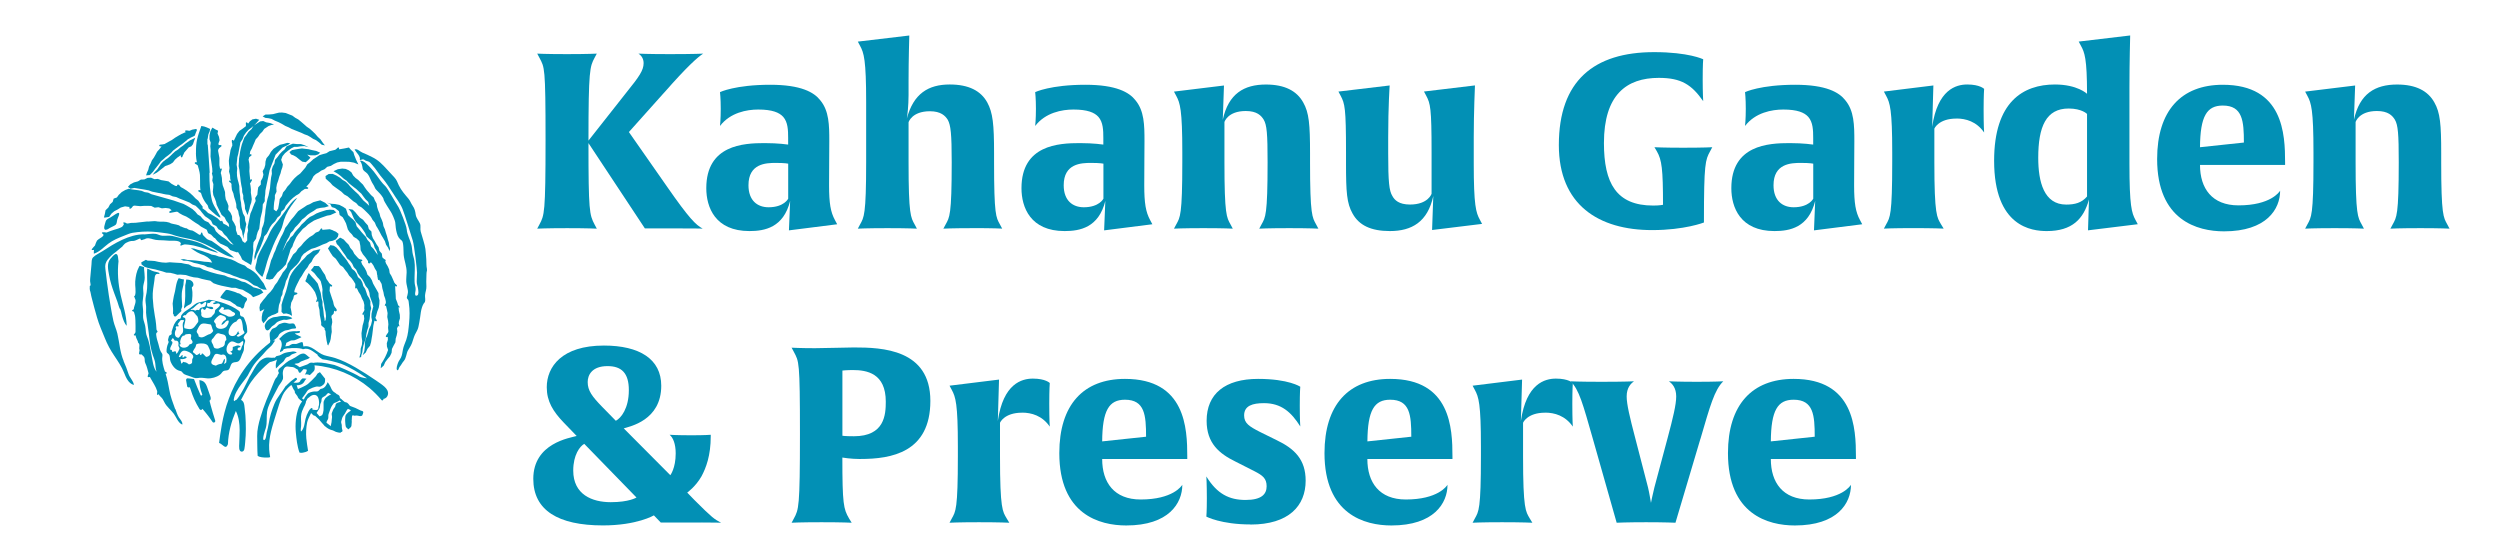 <?xml version="1.0" encoding="UTF-8"?>
<svg id="Layer_1" xmlns="http://www.w3.org/2000/svg" version="1.1" viewBox="0 0 540 120">
  <!-- Generator: Adobe Illustrator 29.8.2, SVG Export Plug-In . SVG Version: 2.1.1 Build 3)  -->
  <defs>
    <style>
      .st0 {
        fill: #0290b5;
      }
    </style>
  </defs>
  <g>
    <path class="st0" d="M92.22,58.53v-.43c-.15-.66-.1-1.39-.14-2.07-.04-.75-.12-1.5-.19-2.24-.06-.71-.86-3.22-1.02-3.79-.16-.58.08-1.19-.17-1.75-.32-.7-.79-1.11-.91-1.91-.1-.73-.23-1.29-.66-1.9-.34-.48-.55-1.12-.92-1.54-.74-.86-1.57-1.82-2.07-2.87-.32-.67-.43-1.15-.95-1.71-.54-.58-1.09-1.16-1.62-1.75-1.01-1.11-1.84-1.98-3.21-2.65-.69-.34-1.37-.68-2.09-.96-.55-.22-1.1-.93-1.69-.66.39.69,1.36,1.43,1.14,2.26.24.03.47-.16.7-.14.23.02.3.14.5.25.26.14.58.15.83.3.24.14.44.42.63.63.89.97,1.52,2.13,2.41,3.1.39.42,1.74,2.43,2.07,2.98.69,1.15,1.56,2.18,2.08,3.44.45,1.09,1.85,5.69,2.22,6.86.33,1.06.93,6.36.92,6.89-.01.64-.05,1.28-.07,1.91-.02.6.23,1.09.3,1.68.04.35.19,1.15-.18,1.35-.49.26-.51-.29-.45-.6.12-.59.14-.9-.01-1.48-.16-.58-.13-1.17-.13-1.78,0-1.19.15-2.4-.03-3.58-.09-.62-.32-1.21-.42-1.83-.08-.55-.09-1.11-.23-1.65-.29-1.15-.93-2.16-1.01-3.36-.06-.84-1.51-4.38-1.78-4.79-.66-1-2.35-4.08-2.82-4.52-.37-.35-.71-.73-1.02-1.14-.68-.89-1.27-1.85-2.05-2.67-.5-.53-1.64-1.9-2.43-1.68.39.48.48,1.04.58,1.63.1.61.7.74,1.07,1.2.41.51.63,1.27.95,1.85.14.25.29.48.43.72.08.14.3.71.42.78-.06-.03.96.96,1.15,1.25.16.23.54.68.54,1.04,0,.16,1.38,2.36,1.55,2.59.17.22.89,1.76.94,2.32.06.75.13,1.52.34,2.25.22.78.47,1.15,1.07,1.62.43.34.35,2.48.4,3.05.12,1.33.68,2.5.64,3.83-.02.66-.11,1.35-.08,2.01.04.62.25,1.22.34,1.83.06.38.01.71-.09,1.08-.04.17-.17.44-.11.62.05.15.23.26.3.42.09.2.09.49.12.7.22,1.43.18,2.82.05,4.26-.12,1.27-.21,2.42-.62,3.65-.24.69-.58,1.35-.71,2.08-.11.62-.17,1.2-.43,1.74-.19.39-.48.7-.64,1.16-.12.34-.47,1.28-.17,1.52.28.23.34-.47.53-.69.49-.59.41-.7.93-1.31.5-.58.55-1.71.86-2.22.32-.53.67-1.06.89-1.64.22-.59.35-1.19.62-1.77.26-.56.62-1.04.75-1.65.15-.7.28-1.41.38-2.12.1-.72.17-1.45.4-2.14.09-.26.19-.52.33-.76.06-.1.27-.33.29-.38.18-.41,0-1.03.04-1.49.05-.66.34-1.28.29-1.93-.05-.65-.02-1.32,0-1.98,0-.26.02-1.21.1-1.29Z"/>
    <path class="st0" d="M37.83,88.35c-.5-1.37-1.03-2.74-1.27-4.18-.2-1.18-.43-2.31-.79-3.45.06,0,.11-.02.17-.03.05,0,.08-.06.09-.11,0-.05-.02-.1-.06-.13-.12-.07-.24-.14-.35-.21-.32-.98-.72-2.28-.55-3.23.1-.57-.08-.64-.35-1.09-.26-.45-.35-1.13-.51-1.63-.18-.59-.38-1.19-.45-1.81-.02-.16-.06-.34-.01-.49.05-.14.28-.24.29-.37,0-.06-.18-.27-.21-.34-.04-.12-.04-.25-.05-.38-.03-.3-.05-.6-.07-.89-.05-.6-.16-1.19-.27-1.79-.23-1.28-.38-2.57-.45-3.87-.07-1.27.18-2.54.36-3.79.07-.45,0-1.1.44-1.36.19-.11.85.08.64-.19-.21-.27-1.08-.28-1.59-.53-.34-.17-.69-.33-1.04-.49-.04.48-.04.98-.03,1.47.02,1.24.1,2.49-.1,3.72-.1.58-.27,1.14-.25,1.74.02.6.19,1.16.14,1.76-.09,1.14.16,2.21.31,3.35.15,1.12.32,2.25.44,3.38.12,1.13.35,2.23.7,3.31.19.58.45,1.12.52,1.73.07.62.07,1.26.29,1.85-.75-.88-.86-2.46-1.09-3.54-.29-1.36-.42-2.73-.96-4.02-.26-.63-.27-1.15-.33-1.81-.06-.63-.25-1.18-.43-1.77-.18-.6-.08-1.23-.09-1.85,0-.68-.17-1.36-.12-2.04.04-.61.17-1.21.18-1.83.01-.55-.12-1.1-.04-1.64.09-.62.33-1.19.32-1.82,0-.62-.09-1.24-.14-1.86,0-.12,0-.26,0-.41-.32-.12-.63-.22-.96-.29-.04.07-.08.14-.12.2-.55,1.01-.73,2.01-.83,3.16-.09,1,.24,2.11-.05,3.06-.02.08-.17.05-.19.16-.01.08.07.12.08.19.02.2.2.43.23.65.07.56-.21,1.04-.33,1.57-.03.14-.05.26-.06.38l-.02.02h-.01s-.02.03-.02.03c-.04.03-.07.05-.11.07h-.03s0,.02,0,.02h0s-.05.02-.07.03c-.05.02-.08.05-.09.11,0,.05.02.11.06.13.11.05.22.1.33.15.03.16.07.31.13.48.16.44.15.9.19,1.38.06.84,0,1.7.02,2.54-.08.18-.19.35-.33.5-.09.09,0,.24.12.21.08-.02.17-.02.25,0v.02c.05.48.28.8.45,1.22.05.12.03.22.09.34.07.13.18.11.23.29.12.45-.12.84.07,1.32-.03.19-.07.38-.1.56-.01.05-.03.11-.02.17,0,.07.04.13.11.16.05.02.11.02.17.02.06,0,.12,0,.18,0,.03,0,.06,0,.08-.03.01.03.03.05.04.06.16.2.52.39.6.72.11.45-.02.74.21,1.2.33.67.47,1.42.67,2.13-.06.18-.12.37-.17.55-.02.06-.04.12-.01.18.03.07.1.1.17.1.1,0,.21-.01.31-.04.04.09.08.18.13.26.53.96,1.12,1.77,1.44,2.81,0,.11,0,.21-.01.32,0,.06-.01.11-.02.17v.02s0,.04,0,.04c0,.03,0,.06-.02.09,0,.05,0,.12.06.14.05.03.11.02.15-.02.04-.04.08-.08.13-.12.13.21.29.41.48.59.39.37.54.65.77,1.13.45.96,1.41,1.66,2.04,2.51.54.73.94,2,1.85,2.35.07-.66-.43-1.05-.75-1.56-.35-.56-.54-1.23-.77-1.85Z"/>
    <path class="st0" d="M26.73,78.02c-.83-1.93-.91-3.97-1.38-5.98-.22-.92-.64-1.79-.85-2.7-.21-.89-.35-1.8-.52-2.69-.35-1.91-.62-3.83-.88-5.75-.13-.94-.22-1.89-.34-2.83-.1-.79,0-1.33.48-1.97.55-.72,1.15-1.23,1.87-1.76.47-.35.85-.76,1.32-1.09.04-.06.08-.12.12-.17.22-.28.49-.55.82-.7h.06s.02-.03.02-.03c.27-.13.57-.26.87-.29.17-.02.35,0,.53-.02.16-.02.33-.07.48-.13.29-.11.57-.26.86-.38.03-.01.06,0,.08,0,.05.02.09.07.1.12,0,.06.02.13.05.18.02.03.05.04.08.04.12.01.24-.04.35-.09.15-.06.29-.1.44-.13.51-.34,1.23-.13,1.77.03.38.11.75.18,1.14.19.41,0,2.01.09,2.39.13.06,0,1.23-.02,1.58.04.95.16.91.59.89.62v.03s-.04.03-.04.03c-.03.06-.05.11-.07.18-.04.11.09.19.19.14.24-.12.5-.2.76-.25h0s.02,0,.02,0c.53.01,1.04.09,1.55.18.13.02.26.04.39.07,1.77.39,3.45,1.11,5.21,1.59-.34-.45-1.29-.77-1.74-1.01-.59-.33-1.19-.71-1.81-.98-1.39-.6-2.78-.84-4.23-1.15-.66-.14-1.3-.36-1.96-.5-.8-.17-1.48-.03-2.26-.07-.56-.03-1.02-.38-1.57-.42-.76-.06-1.6.09-2.36.14v-.03c-3.26,0-6.38,1.94-9.05,3.68-.6.39-1.47.77-1.97,1.29-.39.4-.32,1.02-.36,1.54-.07.87-.16,1.74-.24,2.61-.03.33-.07.67-.06,1,0,.26.15.66.1.91-.02.1-.16.06-.17.17-.01.07.01.14,0,.2-.04.2,0,.56.04.75.06.23.13.28.16.57.04.34.15.69.22,1.02.34,1.42.76,2.84,1.15,4.24.42,1.5,1.1,2.98,1.68,4.43.55,1.39,1.22,2.61,2.05,3.84.77,1.15,1.58,2.34,2.09,3.62.42,1.03.93,2.35,2.14,2.68-.07-.85-.9-1.54-1.16-2.38-.3-.98-.66-1.84-1.07-2.79Z"/>
    <polygon class="st0" points="68.98 33.52 68.33 33.97 67.66 34.4 67.05 34.97 66.38 35.49 65.95 36.22 65.4 36.85 64.85 37.48 64.2 37.96 63.61 38.5 63.08 39.1 62.61 39.75 62.07 40.32 61.65 40.98 61.14 41.58 60.9 42.33 60.42 42.98 60.31 43.77 60.2 44.42 60.07 45.09 59.67 45.65 59.12 45.24 59.15 44.47 59.22 43.69 59.37 42.93 59.38 42.14 59.73 41.41 59.68 40.57 59.82 39.76 60.1 38.97 60.32 38.18 60.61 37.41 60.76 36.77 60.99 36.15 61.1 35.53 60.73 34.52 61.02 33.74 61.56 33.08 62.21 32.55 62.92 32.04 63.52 31.73 64.22 31.72 64.87 31.61 65.74 31.55 66.67 31.8 65.82 31.38 65 31.12 64.14 31.12 63.26 31.03 62.57 31.31 61.88 31.62 61.47 32.28 60.91 32.75 60.4 33.29 59.94 33.92 59.42 34.52 59.28 35.31 58.9 36 58.68 36.75 58.73 37.55 58.56 38.32 58.47 39.09 58.39 39.87 58.32 40.65 58.01 42.2 57.78 42.96 57.61 43.74 57.35 45.33 57.28 46.15 57.16 46.96 57.09 47.78 56.89 48.58 56.58 49.36 56.49 50.18 56.34 50.99 56.03 51.76 55.73 52.53 55.48 53.24 55.29 53.97 55.09 54.7 54.93 55.45 55.01 56.21 55.27 55.59 55.48 54.95 55.79 54.34 56.1 53.72 56.39 53.07 56.64 52.41 56.9 51.75 57.08 51.05 57.59 50.51 57.97 49.82 58.31 49.1 58.76 48.45 59.43 47.79 59.94 46.98 60.55 46.47 60.78 45.7 61.39 45.18 61.72 44.46 62.22 43.85 62.74 43.25 63.32 42.71 63.94 42.23 64.61 41.84 65.13 41.28 65.77 40.86 66.23 40.24 66.74 39.69 67.28 38.91 67.72 38.06 68.22 37.59 68.82 37.26 69.37 36.86 70.09 36.56 70.69 36.03 71.46 35.83 72.13 35.42 72.84 35.09 73.61 34.93 74.57 34.93 75.49 34.96 76.46 35.13 77.42 35.52 76.94 34.55 76.53 33.53 76.33 32.86 75.81 32.37 75.36 31.86 74.46 32.05 73.53 32.21 72.73 32.28 71.96 32.47 71.18 32.66 70.5 33.09 69.74 33.29 68.98 33.52"/>
    <polygon class="st0" points="85.76 70.92 86.11 70.21 86.17 69.47 86.39 68.75 86.36 67.99 86.16 67.13 86.08 66.24 85.83 65.39 85.5 64.55 85.46 63.66 85.4 62.78 85.35 61.89 85.17 61.02 84.87 60.32 84.56 59.63 84.17 58.98 84.06 58.21 83.75 57.52 83.36 56.87 83.14 56.14 82.58 55.57 82.48 54.79 81.96 54.19 81.77 53.4 81.32 52.76 80.95 52.09 80.55 51.46 80.3 50.77 80.23 50.01 79.67 49.47 79.45 48.68 78.91 48.09 78.42 47.47 77.75 47.02 77.23 46.44 76.74 45.83 76.16 45.28 75.27 45.14 75.85 45.82 76.15 46.55 76.48 47.28 76.89 47.94 77.46 48.5 77.99 49.07 78.45 49.69 78.87 50.34 79.17 51.07 79.74 51.57 80.32 52.08 80.71 52.75 80.91 53.47 81.3 54.12 81.61 55.07 81.15 54.47 80.71 53.8 80.14 53.2 79.93 52.42 79.38 51.83 79.01 51.15 78.54 50.65 78.07 50.12 77.64 49.58 77.05 48.89 76.78 48 76.3 47.44 75.73 46.97 75.17 46.45 74.95 45.77 74.72 45.09 74.13 44.68 73.28 44.25 72.36 44.07 71.48 44.01 70.59 43.76 71.32 44.07 71.67 44.73 72.37 44.95 73.21 45.61 73.36 46.44 74.03 46.93 74.43 47.64 74.74 48.25 74.94 48.9 75.14 49.57 75.52 50.13 76 50.61 76.4 51.17 77.06 51.55 77.63 52.1 77.83 53.08 77.9 54.05 78.37 54.9 78.98 55.65 79.58 56.52 80.25 56.76 80.67 57.36 80.97 57.99 81.36 58.62 81.46 59.36 81.67 60.06 82.07 60.7 82.43 61.33 82.59 62.28 82.83 63.14 82.95 63.81 83.19 64.45 83.34 65.1 83.35 65.95 83.55 66.78 83.72 67.63 83.65 68.47 83.82 69.3 83.89 70.05 83.82 70.8 83.9 71.55 83.75 72.47 83.78 73.4 83.55 74.14 83.58 74.85 83.83 75.59 83.53 76.4 83.18 77.16 82.78 77.89 82.33 78.61 82.23 79.55 82.89 78.96 83.22 78.21 83.7 77.57 84.23 76.94 84.58 76.21 84.66 75.37 85.02 74.65 85.41 73.94 85.47 73.14 85.69 72.42 85.83 71.68 85.76 70.92"/>
    <polygon class="st0" points="77.91 75.3 77.87 76.28 77.62 77.24 78 77.12 78.05 76.72 78.26 76.06 78.35 75.36 78.49 74.68 78.74 73.86 79.01 73.05 79.13 72.19 79.32 71.36 79.59 70.54 79.61 69.73 79.83 68.95 79.92 68.16 79.98 67.36 80.18 66.57 80 65.84 80.01 65.08 79.72 64.39 79.33 63.75 79.11 63.06 78.87 62.38 78.46 61.77 78.28 61.07 77.93 60.38 77.33 59.87 77.04 59.15 76.62 58.52 76.03 58.06 75.7 57.42 75.28 56.84 74.9 56.23 74.47 55.68 74.01 55.14 73.6 54.57 73.15 54.02 72.68 53.47 72.1 53.08 71.36 52.95 70.84 53.66 71.4 54.61 71.88 55.33 72.54 55.9 73.03 56.62 73.45 57.25 74.1 57.69 74.54 58.3 75.02 58.89 75.41 59.54 75.94 60.09 76.38 60.7 76.82 61.44 77.09 62.26 77.44 63.03 77.88 63.7 78.18 64.44 78.54 65.16 78.7 65.88 78.67 66.63 78.84 67.36 78.59 68.09 78.68 68.84 78.54 69.57 78.33 70.28 78.21 71.1 78.08 71.96 78.12 72.81 78.24 73.65 78.17 74.49 77.91 75.3"/>
    <polygon class="st0" points="79.37 75.34 79.93 74.67 79.93 74.64 80.15 73.89 80.27 73.13 80.4 72.38 80.53 71.34 80.64 70.37 80.8 69.64 80.97 68.91 81.24 68.21 81.48 67.33 81.81 66.47 81.94 65.68 81.97 64.87 81.78 64.11 81.75 63.31 81.36 62.61 80.97 61.93 80.59 61.25 80.32 60.52 79.92 59.87 79.37 59.33 79.13 58.59 78.78 57.92 78.24 57.13 77.87 56.24 77.17 55.56 76.53 54.83 76.18 54.14 75.67 53.56 75.31 52.86 74.75 52.31 74.24 51.73 73.47 51.32 72.51 52.05 72.75 52.7 73.21 53.19 73.65 53.84 74.1 54.49 74.57 55.13 74.98 55.81 75.6 56.33 76.08 56.96 76.41 57.69 76.96 58.27 77.26 59.02 77.72 59.66 78.23 60.31 78.64 61.02 78.98 61.76 79.51 62.42 79.79 63.21 79.88 63.95 80.12 64.64 80.38 65.32 80.63 66.18 80.41 67.04 80.25 67.77 80.22 68.5 80.36 69.24 80.14 70.2 79.71 71.08 79.52 71.85 79.28 72.6 78.92 73.33 78.81 74.12 78.81 74.92 78.69 75.85 78.32 76.74 79 76.14 79.37 75.34"/>
    <path class="st0" d="M23.91,46.94c-.61.33-.99.42-1.14,1.07-.08.35-.51,1.37-.07,1.6.12.06.32.01.54-.08.55-.4,1.49-.73,1.75-.98.26-.25.24-.75.33-1.09.13-.48.61-1.25.36-1.45-.25-.2-1.2.62-1.77.92Z"/>
    <polygon class="st0" points="54.17 63.65 54.68 64.19 55.32 63.95 55.94 63.71 56.89 63.19 56.35 62.51 55.55 62.27 54.76 62.07 54.17 61.65 53.56 61.3 52.94 60.96 52.24 60.81 51.53 60.48 50.8 60.19 50.02 60.05 49.26 59.84 48.54 59.51 47.77 59.35 47 59.2 46.24 58.99 45.45 58.77 44.67 58.49 43.89 58.23 43.16 57.82 42.32 57.72 41.52 57.53 40.78 57.11 39.96 56.98 39.15 56.81 38.32 56.76 37.49 56.71 36.67 56.65 35.84 56.74 35.01 56.69 34.22 56.56 33.43 56.38 32.62 56.32 31.86 56.29 31.51 56.12 31.18 56.31 30.52 56.67 30.57 57.11 31.21 57.62 31.97 57.88 32.76 58.05 33.55 58.2 34.32 58.41 35.09 58.62 35.91 58.89 36.79 58.93 37.62 59.13 38.29 59.34 38.97 59.31 40.15 59.41 40.99 59.69 41.85 59.9 42.74 59.99 43.62 60.25 44.52 60.45 45.43 60.63 46.12 61.18 46.94 61.47 47.78 61.7 48.55 61.86 49.31 62.01 50.08 62.17 50.88 62.16 51.64 62.41 52.41 62.59 53.1 63 53.64 63.3 54.17 63.65"/>
    <polygon class="st0" points="23.58 46.85 24.06 46.15 24.67 45.63 25.39 45.26 26.08 44.83 27.01 44.57 27.98 44.71 28.74 44.37 29.53 44.46 30.32 44.53 31.1 44.47 31.89 44.46 32.67 44.49 33.42 44.86 34.22 44.76 34.97 45 35.77 44.92 36.58 45.03 37.26 45.56 38.12 45.56 38.77 46.07 39.48 46.46 40.22 46.77 40.91 47.19 41.57 47.67 42.23 48.12 42.84 48.49 43.4 48.93 44.02 49.27 44.66 49.62 44.95 50.36 45.6 50.69 46.08 51.19 46.23 51.35 46.43 51.43 46.95 52.08 47.58 52.61 48.33 52.94 49.12 53.33 49.71 54 50.48 54.28 51.24 54.54 51.38 54.4 51.99 55.36 52.31 56.06 52.94 56.49 53.59 56.85 54.23 57.25 54.46 56.26 54.53 55.55 54.63 54.84 54.72 54.13 54.68 53.23 54.76 52.32 55.31 51.56 55.45 50.81 55.66 50.1 56 49.4 56.26 47.15 56.62 45.68 56.72 44.93 56.76 44.16 57.18 43.47 57.19 42.69 57.29 41.93 57.33 41.16 58.25 36.73 59.53 33.41 61.01 31.89 62.27 31.27 62.69 30.92 62.04 30.86 61.26 31.09 60.46 31.28 59.75 31.69 59.06 32.16 58.52 32.8 58.11 33.52 57.56 34.17 57.35 34.88 57.3 35.63 57.1 36.32 56.73 36.97 56.9 37.74 56.71 38.45 56.34 39.11 56.33 39.87 55.78 40.45 55.67 41.18 55.59 42.03 55.11 42.78 55.23 43.41 54.96 43.98 54.68 44.68 54.42 45.39 54.09 46.13 53.49 49.05 53.59 49.78 53.42 50.49 53.4 51.19 53.4 51.93 52.92 52.49 52.39 52.1 52.12 51.38 51.68 50.77 51.33 50.76 50.97 49.74 50.93 48.93 50.59 48.2 50.16 47.52 50.12 46.69 49.8 45.96 49.28 45.32 49.36 44.48 49.1 43.75 48.76 43.03 48.64 42.26 48.61 41.48 48.37 40.74 48.1 40 47.97 39.24 47.93 38.45 47.78 37.68 47.46 36.96 47.54 36.48 47.39 35.7 47.39 34.91 47.39 34.12 47.25 33.34 47.1 32.55 47.31 31.76 47.18 31.02 47.43 30.29 47.3 29.55 46.99 28.85 47.11 28.23 46.47 27.92 45.87 27.56 45.46 28.32 45.26 29.19 45.25 30.09 45.51 30.82 45.42 31.58 45.5 32.33 45.47 33.83 45.72 35.5 45.84 36.34 45.88 37.15 45.77 37.44 45.96 38.22 45.85 39.01 46.09 39.78 46.05 40.57 45.97 41.37 46.08 42.15 46.41 42.89 46.66 43.56 46.8 44.25 47.15 44.97 47.51 45.69 47.87 46.41 48.52 46.96 48.87 47.69 49.4 48.34 49.5 48.96 49.46 49.01 48.9 48.61 48.26 48.31 47.96 47.64 47.74 47.8 47.51 47.67 46.97 47.14 46.32 46.73 45.66 46.34 44.95 46.01 44.39 45.46 43.72 44.98 43.8 44.67 43.31 44.04 42.84 43.36 42.21 42.84 41.65 42.25 41.01 41.67 40.31 41.15 39.56 40.68 38.77 40.26 37.84 40.14 37.05 39.7 36.4 39.18 35.58 39.03 34.8 38.9 34.09 38.64 33.35 38.7 32.62 38.38 31.88 38.42 31.17 38.76 30.43 38.79 29.8 39.17 28.92 39.41 28.13 39.83 27.63 40.36 28.19 40.77 29.01 40.59 31.34 40.97 32.11 41.12 32.83 41.39 35.82 42 36.58 42.09 37.3 42.41 38.06 42.56 38.77 42.89 39.5 43.17 40.94 43.75 41.55 44.17 42.25 44.45 42.79 44.96 43.23 45.4 43.6 45.89 44.28 46.7 44.96 47.16 45.59 47.67 45.96 48.45 46.71 48.84 47.18 49.52 47.93 49.92 48.4 50.59 48.99 51.15 49.46 51.83 50.01 52.41 50.47 52.9 49.84 52.61 49.23 52.04 48.58 51.52 47.87 51.07 47.22 50.55 46.63 49.96 46.25 49.15 45.55 48.68 45.02 48.03 44.23 47.68 43.73 47.21 43.29 46.69 42.69 46.33 42.18 45.72 41.59 45.18 40.92 44.76 40.29 44.39 39.63 44.04 38.92 43.8 37.51 43.31 32.67 41.94 32 41.61 31.26 41.5 30.61 41.23 29.93 41.1 29.25 41.01 28.53 40.92 27.79 40.77 27.06 41.04 26.3 41.48 25.65 42.09 25.25 42.65 24.55 42.9 24.34 43.61 23.76 44.14 23.4 44.83 22.8 45.41 22.65 46.21 22.44 46.99 22.73 46.99 23.58 46.85"/>
    <polygon class="st0" points="61.64 52.69 62.03 51.86 62.5 51.08 62.76 50.35 63.31 49.8 63.72 49.15 64.26 48.61 64.77 48.04 65.24 47.42 65.86 46.95 66.42 46.41 67.06 45.96 67.73 45.57 68.41 45.09 69.23 44.9 70.15 44.8 71.03 44.52 70.24 43.8 69.18 43.27 68.41 43.46 67.68 43.67 67 44.05 66.3 44.34 65.67 44.77 65.03 45.18 64.4 45.61 63.92 46.21 63.45 46.82 62.95 47.39 62.5 48.01 62.07 48.64 61.61 49.22 61.34 49.92 61.03 50.59 60.67 51.24 60.36 51.91 60.07 52.59 59.75 53.31 59.49 54.06 59.15 54.77 58.89 55.51 58.56 56.23 58.36 56.99 58.14 57.82 57.89 58.64 57.58 59.45 57.44 60.26 58.25 60.39 58.91 60.23 59.51 59.46 59.91 58.89 60.44 58.44 60.96 57.98 61.74 57.12 62.07 56.12 62.29 55.38 62.54 54.64 62.74 53.89 63.16 53.25 63.39 52.55 63.7 51.88 64.01 51.21 64.43 50.6 64.91 50.04 65.4 49.45 66 48.99 66.55 48.47 67.18 48.05 67.82 47.64 68.52 47.35 69.23 47.08 69.94 46.83 70.65 46.58 71.36 46.46 72.02 46.16 72.64 45.88 72.08 45.35 71.24 45.29 70.5 45.37 69.79 45.59 69.08 45.82 68.34 46.11 67.66 46.52 66.92 46.87 66.29 47.38 65.73 47.96 65.16 48.47 64.69 49.07 64.17 49.62 63.68 50.2 63.27 50.85 62.73 51.31 62.39 51.91 61.92 52.44 61.63 53.06 61.32 53.67 60.98 54.3 61.32 53.48 61.64 52.69"/>
    <path class="st0" d="M71.96,49.77l-.73-.26-.77.07-.77.06-.71.31-.77.29-.62.55-.71.42-.62.52-.65.65-.57.71-.67.63-.43.7-.62.55-.4.71-.41.7-.39.61-.14.73-.42.59-.47.54-.39.72-.43.68-.39.7-.51.64-.42.76-.53.68-.62.61-.45.6-.49.57-.67.89-.15.76.11.8.96-.49-.42.84-.15.84v.75s.35.63.35.63l.57-.62.48-.68.77-.43.83-.3.55-.32.04-.63.13-.96.33-.92.08-.73.33-.66.08-.72.27-.67.22-.68.2-.8.37-.74.27-.78.38-.74.83-.82.47-.44.42-.51.35-.56.27-.7.46-.58.78-.56.83-.51.91-.26.86-.35.75-.35.78-.28.64-.39.73-.14.68-.31.45-.59.12-.59-.54-.45-.65-.28ZM66.26,51.92v-.06s.02-.02.02-.02l-.02.08Z"/>
    <polygon class="st0" points="71.36 39.48 71.83 40.02 72.41 40.45 73.08 40.93 73.75 41.41 74.34 41.99 75.07 42.4 75.69 42.94 76.32 43.48 76.94 43.87 77.43 44.43 78.07 44.78 78.62 45.26 79.14 45.77 79.65 46.28 80.13 46.85 80.49 47.51 80.97 48.09 81.25 48.78 81.64 49.41 82 50.07 82.35 50.76 82.76 51.43 83.15 52.11 83.39 52.86 83.83 53.51 84.15 54.25 84.26 53.67 84.08 53.09 83.99 52.4 83.78 51.75 83.59 51.01 83.35 50.28 83.14 49.54 82.82 48.83 82.7 48.12 82.45 47.45 82.15 46.8 81.98 46.1 81.68 45.41 81.46 44.7 81.35 43.96 80.98 43.31 80.71 42.64 80.16 42.15 79.69 41.61 79.22 41.07 78.8 40.49 78.4 39.88 77.88 39.38 77.38 38.87 76.8 38.44 76.29 37.91 75.91 37.23 75.34 36.79 74.68 36.49 73.96 36.41 73.95 36.4 72.98 36.55 72.03 36.98 72.87 37.47 73.59 38.01 74.26 38.61 74.85 39.02 75.33 39.55 75.88 40 76.44 40.44 77 40.87 77.51 41.36 78.04 41.82 78.46 42.4 78.95 43.05 79.54 43.62 79.75 44.45 79.11 43.84 78.48 43.29 77.94 42.64 77.41 41.98 76.78 41.41 76.23 40.88 75.7 40.35 75.21 39.77 74.66 39.24 74 38.86 73.42 38.37 72.67 37.92 71.86 37.56 70.99 37.58 70.31 38.03 70.36 38.6 70.82 39.01 71.36 39.48"/>
    <polygon class="st0" points="44.15 56.53 43.28 56.4 42.43 56.29 41.49 56.21 40.55 56.16 39.72 55.97 38.98 56.03 39.65 56.31 40.46 56.33 41.24 56.54 41.93 56.79 42.65 56.94 43.35 57.14 44.07 57.3 44.83 57.69 45.67 57.84 46.44 58.22 47.26 58.44 48.05 58.75 48.86 59 49.64 59.23 50.39 59.56 51.16 59.82 51.93 60.12 52.72 60.32 53.48 60.63 54.15 61.1 54.8 61.6 55.57 61.85 56.2 62.29 56.9 62.55 57.61 62.58 57.28 61.93 56.95 61.21 56.47 60.59 55.99 59.91 55.46 59.26 54.84 58.7 54.19 58.25 53.49 57.89 52.89 57.37 52.15 57.09 51.43 56.77 50.75 56.38 49.96 56.04 49.12 55.82 48.29 55.6 48.08 55.55 47.29 55.42 46.53 55.14 45.74 55 44.99 54.68 44.23 54.43 43.47 54.16 42.7 53.95 41.93 53.69 41.19 53.61 41.8 54 42.54 54.47 43.32 54.86 44.08 55.15 44.79 55.55 45.43 56.07 45.83 56.72 45.03 56.59 44.15 56.53"/>
    <polygon class="st0" points="49.56 36.22 49.58 36.24 49.47 37.06 49.69 37.85 49.73 38.65 50 39.41 50.01 40.22 50.1 41.03 50.41 41.78 50.58 42.56 50.83 43.32 51.03 44.1 51.07 44.88 51.45 45.56 51.58 46.32 51.8 47.05 51.79 47.83 51.84 48.53 51.91 49.23 52.25 49.87 52.41 50.77 52.66 51.61 52.64 50.83 52.87 50.06 53.02 49.22 53.2 48.4 52.96 47.65 52.89 46.84 52.48 46.08 52.27 45.25 52.13 44.53 52.07 43.8 51.92 43.08 51.87 42.35 51.77 41.63 51.71 40.9 51.69 40.17 51.53 39.45 51.33 38.75 51.2 38.03 51.17 37.21 51.24 36.39 51.11 35.58 51.27 33.96 51.48 33.17 51.93 30.77 52.38 30.08 52.68 29.31 53.14 28.63 53.69 28.03 54.44 27.48 54.75 27.19 54.32 27.89 53.69 28.46 53.25 29.11 52.77 29.74 52.49 30.48 52.23 31.21 52.04 31.97 51.87 32.72 51.76 33.49 51.63 34.26 51.61 35.04 51.6 35.04 51.54 35.87 51.7 36.68 51.79 37.51 51.9 38.33 51.99 39.16 52.12 39.97 52.29 40.79 52.32 41.51 52.54 42.2 52.54 42.93 52.73 43.63 52.89 44.34 52.92 45.08 53.19 45.77 53.46 46.46 53.68 45.77 53.88 45.1 54.03 44.41 54.27 43.74 54.38 43.03 54.29 42.32 54.18 41.62 54.2 40.91 54.11 40.12 53.94 39.34 54.01 38.54 53.93 37.75 53.86 36.96 53.9 36.16 53.86 35.37 53.69 34.47 53.91 33.59 54.05 32.7 54.4 32.08 54.67 31.42 54.96 30.77 55.23 30.11 55.74 29.56 56.14 28.95 56.66 28.45 57.08 27.84 58.02 27.22 58.59 27.01 59.19 26.89 58.36 26.58 57.48 26.42 56.86 26.14 56.2 26.22 55.5 26.67 54.83 27.11 55.11 26.86 55.59 26.34 55.99 25.87 55.3 25.64 54.51 25.79 53.98 26.19 53.59 26.7 53.05 27.31 52.4 27.8 51.72 28.27 51.21 28.93 50.88 29.61 50.56 30.29 50.42 31.05 50.05 31.71 49.8 32.41 49.67 33.18 49.53 33.94 49.43 34.7 49.47 35.48 49.56 36.22"/>
    <polygon class="st0" points="63.34 64.5 63.54 63.65 63.6 62.77 63.84 62.1 64.13 61.47 64.45 60.84 64.78 60.18 65.2 59.58 65.56 58.94 65.96 58.32 66.43 57.74 66.78 57.1 67.3 56.54 67.63 55.85 68.07 55.24 68.78 54.61 69.21 53.83 68.47 53.97 67.66 54.16 67.01 54.67 66.32 55.13 65.78 55.76 65.18 56.34 64.64 56.99 64.08 57.6 63.54 58.24 63.06 58.93 62.66 59.67 62.4 60.47 62.21 61.29 62 62.1 61.78 62.91 61.52 63.65 61.26 64.38 61.01 65.12 60.81 65.85 60.83 66.61 60.8 67.37 61.22 67.78 61.86 67.7 62.49 67.89 63.08 68.23 62.94 67.28 62.76 66.37 62.9 65.39 63.34 64.5"/>
    <polygon class="st0" points="64.25 42.71 64.26 42.71 64.26 42.71 64.26 42.7 64.25 42.71 64.2 42.75 64.2 42.75 64.2 42.76 64.21 42.75 64.2 42.75 64.21 42.75 64.25 42.71"/>
    <path class="st0" d="M56.66,59.83c.63-1.41.87-3.03,1.44-4.48.59-1.52,1.16-3.06,1.94-4.5.39-.72.81-1.4,1-2.21.17-.74.39-1.45.7-2.15.62-1.39,1.54-2.54,2.46-3.74-.69.29-1.35,1.12-1.78,1.71-.55.75-1.11,1.5-1.65,2.26-.94,1.33-2.06,2.4-2.68,3.94-.68,1.68-1.85,3.2-2.44,4.92-.12.36-.17.75-.24,1.12-.07.34-.31.96-.26,1.3.08.53,1.08,1.49,1.51,1.82Z"/>
    <polygon class="st0" points="70.15 31.43 70.11 31.39 70.13 31.45 70.2 31.41 70.17 31.4 70.17 31.41 70.15 31.43"/>
    <polygon class="st0" points="57.98 25.53 58.63 25.67 59.37 26.06 60.15 26.38 60.89 26.76 61.61 27.19 62.38 27.52 63.03 27.87 63.72 28.14 64.41 28.42 65.09 28.69 65.76 29.01 66.46 29.26 67.06 29.61 67.63 29.99 68.26 30.27 68.9 30.75 69.51 31.27 70.17 31.4 69.68 30.77 69.22 30.1 68.63 29.55 68.11 28.94 67.53 28.37 66.93 27.83 66.26 27.37 65.66 26.84 65.05 26.31 64.43 25.8 63.76 25.43 63.14 24.97 62.42 24.69 61.71 24.41 60.95 24.31 60.29 24.32 59.64 24.48 58.99 24.65 58.16 24.73 57.35 24.74 56.73 25.14 57.31 25.46 57.98 25.53"/>
    <path class="st0" d="M25.07,54.86c-.37-.01-.99.77-1.22,1.04-.82.98-.5,2.33-.29,3.51.25,1.39.63,2.61,1.12,3.93.23.6.44,1.2.67,1.8.2.51.29,1.11.54,1.57.14-.1.44,1.41.5,1.61.21.68.47,1.53.98,2.05-.06-2.32-.82-4.45-1.32-6.7-.53-2.35-.73-4.86-.45-7.26-.1-.37-.02-1.54-.54-1.55Z"/>
    <polygon class="st0" points="68.08 33.56 68.71 33.36 69.15 32.98 68.29 32.6 67.35 32.41 66.66 32.23 65.94 32.15 65.23 32.06 64.51 32.16 63.79 32.28 63.08 32.42 62.52 32.85 62.86 33.36 63.46 33.59 64.01 33.91 64.63 34.42 65.27 34.91 66.04 35.04 66.57 34.58 67.06 34.06 66.36 33.4 67.08 33.55 68.08 33.56"/>
    <path class="st0" d="M61.5,68.25c-.28-.02-.58,0-.85.02-.31.02-.58.12-.82.16-.32.06-.66.04-.96.16-.3.12-.61.28-.86.47-.25.19-.48.45-.64.75-.12.22-.21.49-.18.73.03.22.11.56.32.73.43.35.84-.32,1.15-.68.17-.2.45-.3.67-.5.21-.18.36-.42.61-.56.25-.14.49-.25.76-.31.27-.06.57-.22.85-.15.29.06.51,0,.78-.07.27-.08.61-.06.81-.28-.21-.14-.51-.3-.8-.37-.26-.06-.56-.08-.84-.1Z"/>
    <polygon class="st0" points="40.09 30.99 39.55 31.45 38.97 31.85 38.44 32.31 37.84 32.69 37.3 33.18 36.78 33.7 36.28 34.14 35.73 34.52 35.21 34.94 34.75 35.44 34.37 36 33.98 36.59 33.42 37.16 32.96 37.76 33.89 37.28 34.79 36.58 35.67 35.88 36.74 35.49 37.35 35.09 37.79 34.5 38.33 34.02 38.91 33.61 39.54 33.26 40 32.72 40.77 31.83 41.32 31.61 41.68 31.16 41.91 30.46 42.18 29.76 42.06 29.81 41.04 30.32 40.09 30.99"/>
    <polygon class="st0" points="32.42 37.75 33.04 37.12 33.47 36.52 33.93 35.94 34.36 35.39 34.76 34.84 35.28 34.41 35.78 33.95 36.32 33.56 36.88 33.1 37.37 32.55 37.94 32.1 38.68 31.56 39.42 31.04 40.13 30.47 40.59 30.07 41.12 29.77 42.06 29.31 42.29 28.69 42.56 28.05 42.35 27.85 41.51 28.01 40.72 28.34 39.92 28.62 39.18 28.95 38.48 29.35 37.78 29.77 37.12 30.24 36.4 30.63 35.69 31.03 35.01 31.45 34.51 32.13 33.95 32.76 33.6 33.41 33.24 34.04 32.81 34.64 32.53 35.32 32.2 35.97 32.02 36.69 31.76 37.26 31.55 37.88 32.29 37.82 32.42 37.75"/>
    <path class="st0" d="M42.32,33.05c.01.81.09,1.62.31,2.4.21.78.49,1.53.56,2.34.06.81,0,1.63.03,2.44.03.7.14,1.39.39,2.05.23.61.55,1.19.95,1.7.09.12.19.23.29.35.06.24.14.47.22.69,1.1,1.07,2.23,2.03,2.52,1.96.29-.07-1.49-2.38-1.79-3.62-.47-1.95-.57-3.93-.57-5.92,0-.07.02-.13.06-.18-.1-2-.28-3.99-.41-5.99l-.08-.09v-1.17l.08-.09c0-.07.01-.15.02-.22.11-1.16.28-.69.5-1.83-.22-.12-.44-.23-.67-.32-.39-.17-.81-.3-1.24-.34-.84,2.39-1.2,3.31-1.16,5.84Z"/>
    <polygon class="st0" points="71.95 67.87 72.06 67.75 72.18 67.13 72.32 66.43 72.08 65.75 71.96 65.15 71.76 64.58 71.47 63.71 71.19 62.83 71.26 61.91 71.31 61.61 70.97 60.9 70.51 60.26 70.21 59.4 69.7 58.65 69.24 57.89 68.86 57.47 67.85 57.45 67.61 57.82 67.15 58.35 67.89 59 68.6 59.91 68.96 60.28 69.28 60.74 69.55 61.81 69.66 62.52 69.62 63.23 69.66 63.94 69.76 64.55 69.88 65.15 70.02 65.82 70.11 66.51 70.32 67.39 70.42 68.3 70.32 69.21 70.07 69.25 70.12 68.95 69.96 68.21 69.89 67.45 69.81 66.7 69.66 65.94 69.66 65.17 69.46 64.43 69.28 63.29 68.96 62.31 68.64 61.27 68.01 60.46 67.34 59.76 66.69 58.97 66.36 59.6 66.18 60.21 65.97 60.64 66.02 60.84 66.45 61.14 67.05 61.75 67.58 62.41 68.05 63.12 68.31 63.84 68.52 64.56 68.78 65.28 68.78 66.04 69 66.91 69.08 68.04 69.26 68.95 69.39 69.77 69.36 70.13 69.48 70.39 69.72 70.57 70.13 70.9 70.09 71.11 70.3 71.51 70.36 72.37 70.46 72.99 70.55 73.6 70.75 74.49 70.93 74.62 70.99 74.37 71.27 73.82 71.43 73.21 71.52 72.46 71.66 71.7 71.6 70.53 71.77 69.59 71.71 68.93 71.59 68.6 71.61 68.2 71.95 67.87"/>
    <path class="st0" d="M52.47,63.94c-.19-.12-.36-.28-.55-.41-.18-.13-.4-.21-.62-.22-.39-.2-.84-.35-1.26-.46-.33-.09-.85-.28-1.19-.22-.17.03-1.22,1.42-1.25,1.58-.06.3,1.76.69,2.09.84.24.11.68.51,1,.66.12.08.25.17.34.29.27.34.83.18,1.08.53.1.14.26.16.4.05.16-.13.23-.34.26-.54.03-.21.07-.42.17-.62.1-.21.28-.37.38-.57.11-.24.02-.5-.23-.61-.21-.09-.43-.17-.63-.3Z"/>
    <path class="st0" d="M58.4,78.2c.48-.16,1.03-.27,1.45-.54-.04.1-.08.2-.11.3-.13.35-.18.72-.18,1.04,0,.18.02.41.04.59.28-.21.53-.52.77-.78.25-.25.57-.44.82-.69.25-.25.35-.68.64-.89.19-.14.48-.14.68-.26.2-.12.36-.34.57-.44.36-.17.71-.2,1.04-.41-.22-.11-.36-.17-.67-.21-.27-.03-.55.09-.84.11-.28.02-.55.08-.81.14-.22.05-.41.11-.58.19-.13.08-.27.15-.4.21-.14.07-.28.15-.42.2-.2.07-.42.09-.62.15-.02,0-.05,0-.07,0-.1.11-.19.21-.3.31-.09.08-.2.08-.29.03-.48.11-1.12-.1-1.6,0-.55.12-1.03.41-1.44.79-.03.03-.05.05-.08.08-.77.86-1.26,1.88-1.84,2.87-.07.13-.15.25-.24.38-.85,1.69-1.61,3.49-2.81,4.97-.04.01-.08.02-.12.04-.14.06-.27.15-.38.27-.08-.06-.14-.17-.13-.28.17-1.24.89-2.35,1.61-3.34.33-.45.67-.88,1-1.32.15-.2.29-.4.42-.61.12-.24.25-.48.38-.72.4-.75.83-1.49,1.38-2.15.06-.07.11-.13.17-.2.22-.26.45-.5.68-.75.4-.42.81-.85,1.18-1.3.39-.47.87-.86,1.31-1.29.3-.29.53-.81.85-1.15h-.04c-.15.03-.28.03-.42,0,.14-.06.27-.14.4-.25.18-.17.41-.31.57-.5.18-.2.25-.5.41-.66.31-.32.64-.43.9-.6.26-.16.55-.2,1-.26.16-.02.52-.23.89-.27.41-.04.76-.01.79-.17.02-.09-.31-.79-.41-.87-.24-.19-.65-.06-.93-.05-.34.01-.74-.2-1.13-.2-.39,0-.78.19-1.11.29-.25.08-.45.41-.73.64-.28.23-.74.27-.91.46-.13.14-.27.42-.41.67-.14.25-.06.55-.08.74.05.23.03.56.08.83.03.13.04.22.07.28-.05.09-.06.21-.08.31,0,.02,0,.05,0,.07-9.66,7.44-10.42,17.72-11,21.67.82.27,1.41,1.59,1.91.28.08-2.55.77-4.92,1.71-7.18.63,1.26.81,2.71.82,4.12,0,1-.06,1.99-.09,2.98-.01.43-.18,1.76.61,1.68.29-.03.44-.28.5-.55.1-.49.13-1,.18-1.5.09-.94.14-1.89.14-2.83,0-.99-.03-1.98-.1-2.96-.04-.49-.09-.98-.15-1.47-.05-.43-.07-.9-.24-1.29-.11-.26-.31-.45-.55-.57.47-.93.97-1.85,1.46-2.74,1.67-3.02,4.86-5.54,4.86-5.5Z"/>
    <path class="st0" d="M83.05,83.53c-.59-.52-1.27-.96-1.91-1.4-.7-.48-1.41-.95-2.13-1.41-1.42-.9-2.88-1.78-4.4-2.5-.72-.34-1.47-.65-2.23-.89-.79-.25-1.61-.37-2.39-.62-1.49-.48-2.74-2.32-4.45-1.86-.02-.09-.04-.18-.05-.27-.05-.31-.06-.59-.17-.66-.19-.13-1.01.3-1.23.35-.32.08-.69-.04-1,.05-.24.07-.45.24-.66.37-.27.03-.54.06-.81.12.1-.24.18-.49.22-.75.06-.04.12-.08.19-.1.26-.11.51-.31.78-.4.27-.08.6,0,.87-.09.27-.08.52-.23.79-.34.26-.11.4-.16.65-.32-.24-.13-.36-.19-.6-.3-.24-.11-.65-.29-.85-.5.24-.07,1.22.03,1.13-.36.05-.21-.39-.13-.78-.1-.24.02-.52-.05-.77,0-.34.07-.67.07-.77.11-.27.1-.56.2-.78.35-.23.15-.49.31-.69.5-.19.18-.39.38-.59.58-.05.05-.11.11-.16.16h0c.06,0,.11.03.15.06.02.01.05.03.07.05.53.58.42,1.41.15,2.08-.05.12-.1.24-.15.36,0,.04.01.08.02.12,0,.03.01.07.02.1v.03s.06-.02.06-.02h.03c.07-.05.14-.1.21-.14.07-.05.15-.09.23-.12.08-.11.16-.23.24-.35.29-.08.57-.14.87-.18.1,0,.21,0,.33,0,.2-.02.4-.04.61-.06.06,0,.12,0,.18,0h.06c.09-.01.18-.01.26,0,.3.01.68-.01,1.03.05.22.04.44.1.64.12.05.07.14.1.24.07,1.17-.4,2.13.53,3.08,1.19,0,.07,0,.14.06.2.29.35.64.6,1.02.8.94.08,3.1.65,3.99.96,1.98.76,3.89,2,5.56,3.11.21.14-1.33-.18-1.54-.32-1.24-.82-5.22-2.48-5.44-2.52-.33-.06-.66-.13-.99-.21-1.18-.25-2.37-.46-3.59-.25h-.03c-.13-.06-.3-.07-.53-.04-.31.04-.56.36-.86.43-.14.03-.81.28-1.53.55l-.05-.05c-.33-.26-.68-.47-1.06-.64.23-.16.58-.08.86-.19.24-.1.45-.36.73-.43.27-.06.52-.22.78-.3.27-.09.52-.14.74-.3.28-.22.34-.05-.04-.33-.25-.19-.65-.61-.95-.69-.28-.07-.68.02-1.04.22-.35.19-.66.47-.89.59-.23.12-.46.25-.69.38-.23.13-.49.21-.71.35-.22.14-.44.3-.65.46-.2.15-.5.48-.84.75-.35.27-.71.55-.79.8-.05.17,0,.41.14.63-.18.25-.3.54-.4.83-.39.3-.67,1.05-.83,1.48-.44,1.2-.99,2.36-1.47,3.54-.5,1.24-.94,2.51-1.32,3.8-.36,1.2-.71,2.7-.68,3.96.03,1.39,0,2.85.1,4.28.26.18.57.27.89.31.43.06.9.09,1.33.06.16,0,.32-.04.48-.09-.09-.55-.18-1.1-.21-1.63-.17-2.68.75-5.21,1.52-7.75.41-1.34.81-2.71,1.39-3.99.35-.78.99-1.47,1.67-2.07.03,0,.07-.01.1-.03.05-.03.11-.06.16-.09.19.47.39.92.7,1.31,0,.02-.02.04-.02.07-.04.22.18.53.47.87.03.04.07.08.1.12.03.08.06.17.1.25.17.39.51.54.8.82.04.04.08.07.13.1-.34.38-.62.99-.73,1.26-.63,1.67-.8,3.67-.63,5.44.13,1.37.28,2.97.79,4.34.22.07.47.07.72.02.36-.07.78-.17,1.08-.38l.05-.04c-.14-.9-.3-1.79-.38-2.7-.1-1.14-.04-2.32.19-3.45.12-.57.55-1.37.85-2.01.02.04.05.08.08.11.23.25.5.49.63.5.03,0,.07-.01.1-.04.29.28.59.56.89.83.05.06.1.13.16.19.3.35.59.71.91,1.04.08.14.18.25.29.28l.03.03c.41.36.87.63,1.4.77.07.02.13.03.2.05.18.1.37.19.56.27.05.02.09.05.13.07h.04c.26.09.54.15.84.17.12,0,.19-.06.22-.14.08-.01.14-.03.18-.06.22-.19.09-.32.02-.63-.06-.26-.06-.5-.06-.76,0-.26-.17-.54-.13-.8.05-.26.14-.52.21-.77.1-.35.39-.64.59-.97.2-.32.34-.69.59-.96.02-.02.05-.05.07-.07.14.09.3.13.45.2.13.05.16.13.14.22-.15.08-.29.17-.42.27-.28.21-.54.48-.67.74-.08.18-.07.5-.1.81-.03.26.02.54.03.81,0,.31.07.58.11.78.04.21.19.21.31.37.3.38.25.19.58-.06.31-.24.35-.45.35-.73,0-.27.09-.57.03-.89.07-.25-.02-.89.16-1.08.16-.18.18.07.43.04.24-.03.55-.06.86.02.33.09.61.12.82-.06.07-.06.25-.62.24-.71-.04-.3-.25-.23-.53-.36-.05-.02-.08-.03-.13-.05h0c-.68-.37-1.39-.68-2.12-.92-.04-.02-.09-.05-.13-.07-.11-.19-.44-.57-.54-.62-.1-.06-.3-.15-.55-.18-.19-.16-.38-.32-.58-.48-.03-.04-.07-.07-.1-.11-.09-.09-.19-.16-.29-.22-.03-.02-.06-.05-.09-.07.02-.35-.16-.56-.39-.7-.09-.06-.16-.08-.23-.09-.11-.1-.23-.19-.34-.29-.13-.07-.26-.15-.37-.24-.39-.3-.55-.77-.75-1.2-.15-.31-.34-.61-.55-.89-.21.47-.56,1.32-1.39,1.43-.33.04-.47.47-.8.55-.32.08-.68-.01-1,.06-.33.07-.68.16-.96.32-.15.09-.41.42-.63.72-.14.19-.25.4-.32.57-.06.01-.11.05-.14.1h-.02c-.06-.06-.11-.11-.16-.16-.04-.03-.09-.07-.13-.1.25-.27.54-.73.67-.89.31-.37.41-.8.83-1.03.25-.13.51-.26.76-.36.25-.11.54-.16.8-.25.26-.09.62.09.88,0,.34-.12.56-.32.72-.46.16-.15.32-.41.32-.8,0-.15.02-.31.01-.45-.34-.43-.69-.86-1.03-1.3-.02-.02-.02-.04-.03-.07-.04,0-.08,0-.12,0-.12,0-.19.06-.22.14-.27,0-.38.42-.59.68-.27.33-1.44,1.47-1.73,1.7-.29.23-.63.39-.98.56-.24.12-.63.32-1.02.46-.05.02-.1.04-.15.05-.09-.27-.18-.54-.27-.8.18,0,.35-.01.51-.04.43-.09.67-.19.96-.5.19-.2.28-.49.47-.69.06-.06.12-.13.18-.19-.06,0-.12-.01-.18-.02-.23-.03-.46-.07-.69-.03h-.03c-.12.14-.25.28-.39.4-.04.13-.1.26-.22.35-.31.25-.81.15-1.17.16-.05,0-.09,0-.14,0,.24-.2.47-.4.7-.62.21-.19-.07-.56-.31-.4-.65.44-1.26.96-1.81,1.53-.02.02-.04.05-.05.08-.06.04-.13.08-.19.12-.78,1.32-1.89,2.47-2.47,3.9-.53,1.31-.99,2.72-1.19,4.12-.1.69-.29,1.37-.45,2.05-.08.35-.14,1.53-.54,1.61-.62.12.25-2.27.34-2.6.33-1.16.11-2.35.28-3.52.18-1.29.93-2.51,1.5-3.66.32-.65.66-1.29,1.01-1.92.13-.23.77-1,.84-1.35.05-.04.08-.1.08-.18,0-.13.01-.26.02-.4-.06-.44-.1-.9,0-1.33.09-.35.29-.77.66-.89.14-.05.29-.04.44-.02.21.02.42.05.63.08h.05c.35,0,.68.12.95.33.06.04.13.07.18.11l.04.03s.08,0,.12,0l.03.05c-.04-.06,0,0,0,0l.02.03s.04.05.05.08c.03.05.06.1.09.15.01.03.03.05.04.08v.03s.02.01.02.01c.02.06.04.12.06.18.05.17.29.26.42.11.2-.24.41-.47.61-.71.21,0,.41.03.62.07.05.01.1.07.09.12-.04.37-.23.72-.44,1.04h0s.04-.05.07-.07c.33-.11.7-.02,1.02.13.09-.07.17-.14.25-.23.32-.36.64-.57.74-.83.1-.24.11-.61.02-1.06,4.34.35,8.54,2.09,11.88,4.89.94.79,1.81,1.67,2.61,2.61.18.22.47-.03.41-.26.51-.03.89-.46.98-.96.12-.65-.27-1.22-.73-1.63ZM72.01,87.2c.17-.21.49-.22.72-.35.32-.18.48-.23.57-.37l.24.2s.08.09.13.13c-.09,0-.17.02-.25.03-.35.06-.67.21-.78.31-.18.15-.15.49-.27.73-.11.22-.34.4-.42.65-.09.26-.21.5-.28.71-.09.26.08.59.05.9-.02.29-.09.58-.09.87,0,.31-.15.61-.16.88,0,.06,0,.12.01.18-.29-.21-.58-.45-.85-.67-.03-.03-.06-.05-.1-.08,0-.03,0-.07,0-.1.03-.3.32-.56.37-.86.06-.29-.02-.62.07-.9.09-.29.19-.58.3-.85.09-.23.18-.5.31-.74.13-.23.28-.47.45-.67ZM69.14,87.66c0-.32.09-.51.22-.78.14-.26.02-.71.22-.94.2-.22.55-.32.77-.52.2-.19.33-.41.52-.54.24.07.46.18.67.32-.06,0-.13.02-.19.05-.31.14-.6.38-.86.57-.29.22-.44.57-.55.85-.1.25-.02.59-.05.96-.02.32.02.67-.01.98-.04.37-.14.78-.28,1.01-.07.12-.35.22-.58.32-.21-.25-.42-.5-.63-.75.08-.13.15-.26.2-.33.3-.43.53-.71.54-1.21ZM65.46,86.34v.05s0-.05,0-.05ZM65.5,88.2c.14-.26.6-1.06.59-1.51l.03-.03c.1-.14.14-.31.23-.46.09-.16.22-.27.38-.34.28-.28.63-.51,1.01-.56.45-.07.82.19.99.6.12.3.17.65.19.97.02.29,0,.73-.15,1.05.02.12.02.25-.03.37-.05.11-.13.19-.24.24-.15.07-.26.05-.41.02-.16-.03-.32,0-.48-.05-.05-.01-.09-.02-.14-.04.04-.17.04-.29-.06-.32-.43-.14-1.16,1.28-1.42,2.35-.2.85-.27,2.14-.98,2.73-.11-.39,0-.82.03-1.21.03-.47,0-.93-.02-1.4-.04-.91.06-1.59.5-2.39Z"/>
    <polyline class="st0" points="65.46 86.34 65.45 86.39 65.46 86.34"/>
    <path class="st0" d="M19.94,54.01c.09,0,.18-.01.27-.02.03,0,.06,0,.09-.01-.04.29-.05.57-.03.82,1.24-.39,2.09-1.37,3.08-2.13,1.04-.8,2.21-1.27,3.42-1.74.61-.24,1.23-.54,1.88-.65.72-.12,1.46-.19,2.19-.24,1.43-.09,2.86.04,4.28.24.67.1,1.33.14,1.98.36.64.22,1.26.44,1.93.57,1.46.29,2.77.5,4.16,1.06,1.24.5,2.43,1.09,3.59,1.77,1.15.68,2.44,1.43,3.79,1.62-.88-.83-1.95-1.53-2.93-2.26-.63-.47-1.27-.93-1.92-1.36-.31-.1-.62-.19-.9-.34-.2-.11-.34-.3-.51-.46-.16-.15-.56-.54-.51-.58-.03-.13-.07-.26-.12-.38-.02-.05-.08-.07-.13-.06-.05,0-.09.04-.11.09-.02.12-.13.37-.15.38-.04.03-.09.04-.14.03-.06,0-.11-.02-.16-.05-.05-.03-.99-.68-1.42-.87-.17-.02-.34-.05-.5-.09-.27-.07-.53-.2-.74-.39-.12,0-.23-.02-.34-.05-.17-.04-.33-.11-.49-.18-.1-.04-.19-.09-.28-.13-.09,0-.17-.02-.22-.05-.12-.07-.22-.17-.34-.24-.4-.13-.81-.23-1.24-.3-.29-.05-.59-.13-.83-.29-.21-.05-.42-.11-.63-.15-.23-.04-.47-.05-.7-.06-.48,0-.95.03-1.43-.05-.03,0-.05-.02-.07-.04-.14-.01-.29-.02-.43-.02-.53,0-1.06.12-1.59.08h0c-.99.1-1.82.19-1.97.22-.29.05-.58.07-.87.07-.37,0-.73,0-1.08.12-.03,0-.05,0-.07,0h-.06c-.07.03-.27.04-.27.04-.09-.07-.19-.14-.3-.18-.12-.05-.24-.08-.36-.1-.04,0-.09.03-.11.06-.02.04-.02.09,0,.13.04.08.07.15.11.23v.02s-.25.46-.4.55c-.28.16-.59.28-.9.39-.26.09-.53.17-.8.24-.24.06-1.38.47-1.65.6-.28-.07-.58-.09-.87-.05-.05,0-.09.03-.12.08-.02.05-.01.1.03.14.04.04.08.08.13.11.03,0,.05,0,.07.03.4.33-.4.78-.62.91-.25.15-.48.32-.68.52h0c-.16.31-.32.68-.44,1.08l-.04.03c-.23.23-.44.48-.64.74-.06.07.02.2.11.19Z"/>
    <path class="st0" d="M45.47,87.39c-.04-.16-.09-.33-.13-.49-.03-.12-.07-.24-.09-.36.04-.02.08-.04.11-.07.12-.1.16-.26.16-.41,0-.26-.11-.51-.19-.75-.18-.53-.36-1.06-.55-1.58-.17-.49-.38-1.01-.82-1.32-.2-.15-.45-.21-.69-.27-.07-.02-.13-.03-.2-.04.02,1.05.18,2.06.6,3.04.1.23-.23.43-.34.2-.53-1.13-.96-2.3-1.42-3.46-.46-.07-.92-.13-1.38-.16-.17-.01-.33.16-.33.33h0s0,.08,0,.12c.08.43.15.86.23,1.29.02.13.16.22.27.23.09.01.18-.01.25-.07h.01s0,.01,0,.01c.02.03.04.07.06.1.02.03.04.07.05.11h0s.02.05.03.07c.03.08.06.16.08.24.11.36.23.72.37,1.08.27.72.58,1.42.94,2.09.19.36.4.72.62,1.07.07.11.19.17.33.16.12-.02.24-.11.27-.23v-.03c.23.25.45.51.66.78.09.11.17.21.26.32.04.05.08.1.12.16l.02.02s.06.08.08.1c.17.22.34.45.5.67.19.26.37.52.54.78.09.14.25.2.41.13.14-.06.24-.23.19-.39-.37-1.15-.71-2.31-1.03-3.48Z"/>
    <path class="st0" d="M41.59,61.92s.07-.07.1-.12c.03-.05.05-.11.07-.17.03-.12.03-.24,0-.36-.03-.19-.14-.37-.28-.51-.31-.32-.78-.37-1.2-.38-.02,0-.04,0-.06,0-.02.42-.11.84-.21,1.25-.06,1.55.14,3.13-.25,4.63,0,.13,0,.25,0,.38.16-.16.33-.32.5-.46.02-.02.04-.04.07-.05h0s0,0,0,0c.05-.04.1-.07.15-.1.09-.06.18-.11.28-.15.22-.1.44-.21.57-.44.13-.23.14-.51.17-.77.02-.25.05-.5.06-.75.01-.28.02-.56,0-.83-.01-.16-.03-.33-.06-.49-.02-.09-.04-.19-.05-.28,0-.09-.01-.17,0-.26,0-.02,0-.04.01-.06h.01s-.01,0-.01,0h0s.09-.03.13-.06Z"/>
    <path class="st0" d="M39.62,61.62c.02-.42.05-.84.12-1.26-.04,0-.09,0-.13-.01-.31-.05-.6-.13-.89-.23-.04-.01-.08-.03-.12-.04-.34.55-.49,1.17-.61,1.81-.06.33-.12.67-.18,1-.07.34-.17.68-.25,1.02-.12.55-.19,1.11-.27,1.67h0c.08.7.13,1.4.07,2.09,0,.11.06.22.16.28-.03.11,0,.24.08.32.13.12.33.13.46,0,.37-.36.75-.72,1.12-1.08.02-.02.03-.03.05-.05-.09-.05-.15-.16-.1-.28.09-.21.16-.42.22-.63-.02-.97-.15-1.93-.08-2.89.04-.58.2-1.15.33-1.73Z"/>
    <path class="st0" d="M83.07,56.29s.04,0,.06,0c0,0,.02,0,.02,0h.01s0,0,0,0c.04,0,.07.01.1.02.04.01.1-.02.11-.06.01-.05-.02-.09-.06-.11-.02,0-.04-.02-.06-.03-.01,0-.02,0-.03-.01,0,0-.01,0,0,0h-.02s-.08-.04-.12-.06c-.08-.04-.16-.08-.24-.12-.04-.02-.1-.01-.12.03-.02.04-.01.1.03.12.17.09.34.18.52.24.02-.06.03-.11.05-.17-.08-.02-.16-.04-.24-.04-.05,0-.09.04-.09.09,0,.05.04.09.09.09Z"/>
    <path class="st0" d="M85.06,61.37c.05.05.1.11.16.16.01.01.03.03.04.04h.01s0,.02,0,.02c-.02-.02,0,0,0,0v.02s0-.02,0,0h0s0,0,0,0h0s0-.01,0,0c0,0,0,0,0,0h0s0-.01,0-.01c.04,0,.07,0,.11-.01l-.22-.11s-.1-.01-.12.03c-.02.04-.01.1.03.12.07.04.15.07.22.11.03.02.08.02.11-.01.04-.04.05-.1.03-.15-.02-.05-.05-.08-.08-.11l-.18-.19s-.09-.03-.12,0c-.03.04-.03.09,0,.12Z"/>
    <path class="st0" d="M85.78,65.96c.12.17.26.31.43.43,0-.05.01-.11.02-.16h-.01s.02,0,0,0c0,0-.03,0,0,0,.02,0,0,0,0,0,0,0-.01,0-.02,0-.01,0,.02,0,0,0h0s-.01-.01-.02-.01c-.01,0-.03-.01-.04-.02-.07-.04-.15-.06-.22-.01-.04.03-.06.08-.03.12.02.04.08.06.12.03h0s0,0,0,0h0s0,0-.01,0h0s.01,0,0,0h.02s.02.01.02.01c0,0-.02,0,0,0h0s.03.02.04.02c.07.03.14.07.21.04.03-.01.06-.04.06-.07,0-.04-.01-.07-.04-.09,0,0-.02-.01-.03-.02,0,0-.02-.01,0,0,0,0,0,0,0,0-.02-.01-.04-.03-.05-.04-.03-.03-.07-.06-.1-.09-.03-.03-.06-.06-.09-.1-.01-.02-.03-.04-.04-.05,0,0,0,.01,0,0h-.01s-.01-.03-.02-.04c-.03-.04-.08-.06-.12-.03-.04.02-.06.08-.03.12Z"/>
    <path class="st0" d="M85.98,70.1c.04.13.07.25.11.38.05-.03.1-.06.15-.09-.02-.02-.04-.04-.06-.06,0,0-.02-.02-.02-.03l-.02-.02s0,.01,0,0c-.03-.05-.06-.09-.08-.15,0-.02-.03-.04-.05-.04-.02,0-.05,0-.07,0-.02.01-.04.03-.04.05,0,.02,0,.04,0,.07.05.11.12.21.22.29.03.02.07.04.11.01.03-.02.05-.06.04-.1-.04-.13-.07-.25-.11-.38-.01-.04-.06-.08-.11-.06-.05.01-.07.06-.06.11Z"/>
    <path class="st0" d="M83.81,72.44c-.07.09-.14.17-.21.26.05.02.1.04.15.06,0-.02,0-.04,0-.06,0,0,0,.02,0,.02,0-.02,0-.05.01-.07,0-.01,0-.02.01-.03,0-.02,0,.02,0,0v-.02s.03-.04.04-.06h0s0,0,0,0v-.02s.03-.02.04-.03c.03-.03.03-.09,0-.12-.04-.03-.09-.03-.12,0-.1.1-.16.23-.16.37,0,.03.02.07.05.08.03.01.07,0,.1-.02.07-.09.14-.17.21-.26.02-.02.03-.04.03-.06,0-.02,0-.05-.03-.06-.03-.03-.09-.04-.12,0Z"/>
    <path class="st0" d="M83.29,65.56c-.09.12-.15.26-.17.41,0,.04,0,.08.04.1.04.02.08.01.11-.01.1-.09.2-.19.3-.28.03-.03.03-.09,0-.12-.04-.03-.09-.03-.12,0-.1.09-.2.19-.3.28.05.03.1.06.15.09,0-.03.01-.07.02-.1,0-.02.01-.03.02-.05,0,0,0-.02,0-.02h0s0,0,0,0c.03-.06.06-.12.1-.18.03-.04,0-.1-.03-.12-.05-.02-.09,0-.12.03Z"/>
    <path class="st0" d="M81.56,59.72c0,.24.03.49.1.72.02.07.12.09.16.02.09-.17.16-.36.2-.55.01-.05-.01-.09-.06-.11-.04-.01-.1.01-.11.06-.04.18-.1.35-.18.5.05,0,.11.01.16.02-.07-.22-.1-.45-.1-.68,0-.11-.17-.11-.17,0Z"/>
    <path class="st0" d="M79.54,56.34c-.03.14-.03.29,0,.43,0,.04.05.07.08.06.04,0,.08-.03.08-.06,0-.05.02-.1.03-.15,0-.02.02-.05.02-.07v-.02s0,.01,0,0c0-.01.01-.03.02-.04.02-.04.01-.1-.03-.12-.04-.02-.1-.01-.12.03-.05.1-.08.2-.1.31h.17s-.02-.06-.02-.09c0,.02,0,0,0,0,0,0,0-.02,0-.02,0-.02,0-.03,0-.05,0-.03,0-.06,0-.09,0,0,0-.03,0,0,0,0,0-.01,0-.02,0-.02,0-.03,0-.05.01-.04-.01-.1-.06-.11-.04-.01-.1.01-.11.06Z"/>
    <path class="st0" d="M68.62,64.28c-.16.26-.26.55-.32.86-.01.07.06.14.13.1.15-.1.28-.22.39-.37.04-.06-.01-.13-.08-.13-.03,0-.05,0-.07-.03-.02-.02-.06-.03-.09-.02-.06.02-.09.06-.11.11-.01.03,0,.06.02.09.05.05.1.06.16.05.05,0,.07-.06.06-.11-.01-.05-.06-.07-.11-.06h0s.01.05.02.08h0s-.06,0-.09-.01c.05.05.12.08.19.08-.03-.04-.05-.09-.08-.13-.09.12-.2.23-.33.31.04.03.09.07.13.1.05-.29.15-.56.3-.81.06-.1-.09-.19-.15-.09Z"/>
    <path class="st0" d="M71.94,66.67c.15.13.25.28.33.46.12-.12.24-.24.36-.36-.22-.12-.42-.26-.61-.42-.11-.09-.27-.1-.37,0-.1.1-.11.28,0,.37.22.19.46.36.71.5.25.14.46-.13.36-.36-.1-.22-.24-.41-.42-.57-.25-.23-.62.14-.37.37Z"/>
    <path class="st0" d="M71,61.75c.18.05.35.1.53.15.08.02.17-.02.21-.1.04-.08,0-.17-.07-.22-.22-.15-.44-.31-.66-.46-.08-.05-.2-.02-.24.06-.05.09-.02.18.06.24.22.15.44.31.66.46.04-.11.09-.21.13-.32-.18-.05-.35-.1-.53-.15-.09-.02-.19.03-.22.12-.02.09.03.19.12.22Z"/>
    <path class="st0" d="M76.78,61.47c-.02.22-.05.45-.07.67,0,.06.04.12.09.15.05.03.13.04.18,0,.09-.07.16-.13.22-.22.06-.08.1-.16.13-.25.02-.04,0-.1-.02-.13-.02-.04-.06-.07-.1-.08-.04-.01-.1,0-.13.02-.04.03-.06.06-.08.1-.01.03.01-.03,0,0,0,0,0,.02-.01.02,0,.02-.02.03-.03.05-.02.03-.04.06-.06.09,0,0,.02-.03,0-.01,0,0-.01.02-.02.02-.01.01-.02.02-.03.04-.01.01-.03.02-.04.04,0,0-.06.05-.02.02.09.05.18.1.26.15.02-.22.05-.45.07-.67,0-.04-.02-.1-.05-.12-.03-.03-.08-.05-.12-.05-.05,0-.09.02-.12.05-.03.04-.05.07-.05.12Z"/>
    <path class="st0" d="M78.75,67.16c-.06.11-.13.21-.2.31.02-.02,0,0-.01.01,0,.01-.02.02-.03.04-.02.02-.04.05-.06.07-.04.05-.08.09-.13.13.09.07.18.14.27.21.17-.29.34-.58.52-.87.05-.08.02-.2-.06-.24-.08-.04-.19-.02-.24.06-.17.29-.34.58-.52.87-.04.08-.02.17.05.23.07.05.17.05.23-.01.19-.19.35-.4.48-.63.05-.08.02-.19-.06-.24-.08-.04-.19-.02-.24.06Z"/>
    <path class="st0" d="M80.77,68.84c.1.16.2.32.3.49.07-.09.13-.17.2-.26-.04-.01-.09-.03-.13-.05.01,0,.03.01.04.02-.09-.04-.17-.08-.24-.14-.03-.03-.1-.03-.13-.02-.04.01-.08.04-.1.08-.02.04-.03.09-.02.13,0,.01.01.03.02.04.02.03.04.05.06.06.12.09.26.16.41.2.07.02.14,0,.18-.06.04-.05.05-.13.01-.19-.1-.16-.2-.32-.3-.49-.05-.08-.16-.12-.24-.06-.08.05-.11.16-.06.24Z"/>
    <path class="st0" d="M77.38,56.3l.65.14v-.34c-.11.02-.23.04-.34.06-.04,0-.08.05-.1.08-.02.04-.03.09-.02.13.03.1.12.14.22.12.11-.02.23-.04.34-.06.07-.01.13-.1.13-.17,0-.07-.05-.15-.13-.17-.22-.05-.43-.09-.65-.14-.09-.02-.19.03-.22.12-.02.09.03.19.12.22Z"/>
    <path class="st0" d="M79.61,56.43c-.01.1-.02.21-.03.31v.05s.02.03.02.04c.02.03.05.06.08.07.06.03.14.02.19-.04.11-.13.21-.27.29-.43.02-.04.03-.09.02-.13-.01-.04-.04-.08-.08-.1-.04-.02-.09-.03-.13-.02-.04.01-.09.04-.1.08-.05.11-.11.21-.18.3,0-.01.02-.02.03-.04-.02.03-.05.06-.08.09.1.04.2.08.3.12.01-.1.02-.21.03-.31,0-.04-.02-.1-.05-.12-.03-.03-.08-.05-.12-.05-.05,0-.09.02-.12.05,0,.01-.02.02-.03.04-.02.03-.02.06-.02.09Z"/>
    <path class="st0" d="M85.12,61.72c.14.05.28.1.42.15.04.01.08,0,.11,0,.03-.01.07-.04.08-.07.04-.07.03-.16-.03-.21-.18-.16-.36-.33-.54-.49-.07-.06-.18-.07-.25,0-.06.07-.07.18,0,.25.18.16.36.33.54.49.06-.1.11-.19.17-.29-.14-.05-.28-.1-.42-.15-.04-.01-.1,0-.13.02-.04.02-.07.06-.08.1-.02.1.03.18.12.22Z"/>
    <path class="st0" d="M83.95,72.16l-.54.35c.08.08.16.16.24.24.06-.13.14-.25.21-.37.04-.06.08-.11.12-.17l.02-.02s-.02.02,0,0c.01-.02.02-.03.04-.05.02-.03.05-.06.07-.08.06-.07.07-.18,0-.25-.07-.06-.18-.07-.25,0-.2.23-.37.48-.51.75-.03.07-.03.16.03.21.06.05.15.07.21.03.18-.12.36-.24.54-.35.08-.05.12-.16.06-.24-.05-.08-.16-.12-.24-.06Z"/>
    <path class="st0" d="M50.27,39.45c-.16-.18-.34-.33-.55-.44-.04.11-.09.21-.13.32.19.07.39.13.59.18.09.02.19-.03.22-.12.02-.09-.03-.19-.12-.22-.2-.05-.4-.11-.59-.18-.04-.01-.1,0-.13.02-.03.02-.06.05-.07.08-.03.08,0,.18.07.22.05.03.09.05.14.08.02.02.04.03.07.05.01,0,.02.02.03.02-.04-.03,0,0,0,0,.08.07.16.14.23.23.06.07.19.07.25,0,.07-.07.06-.17,0-.25Z"/>
    <path class="st0" d="M50.5,31.35c.06-.27.02-.54-.1-.78-.04-.08-.16-.11-.24-.06-.04.02-.07.06-.08.1-.01.05,0,.09.02.13.07.15.16.29.27.42.06.07.19.07.25,0,.07-.07.07-.17,0-.25-.01-.01-.02-.03-.04-.04,0,0-.01-.01-.02-.02-.02-.03,0,0,0,0,0,0-.06-.08-.06-.09-.04-.06-.07-.13-.1-.2-.1.06-.2.12-.3.18,0,.01.01.03.02.04.02.04-.01-.04,0,0,0,.02.02.05.03.07,0,.03.01.05.02.08,0,.01,0,.03,0,.04v.02s0,.01,0-.01c0,0,0,.02,0,.03,0,.01,0,.03,0,.05,0,.03,0,.05,0,.08,0,.03,0,.05,0,.08,0,.03,0-.04,0,0,0,.01,0,.03,0,.04-.02.09.03.19.12.22.09.02.2-.03.22-.12Z"/>
    <path class="st0" d="M50.44,30.76s0-.03,0-.04c0,.02,0,.03,0,.05-.02-.13-.03-.25-.03-.38-.1.04-.2.08-.3.12.17.19.38.36.61.47.08.04.19.02.24-.06.04-.08.02-.2-.06-.24-.11-.05-.21-.12-.3-.19.01,0,.02.02.04.03-.1-.08-.19-.16-.27-.25-.05-.05-.13-.06-.19-.04-.06.03-.11.09-.11.16,0,.16.01.31.04.47,0,.04.05.08.08.1.04.02.09.03.13.02.04-.01.08-.04.1-.08.02-.04.03-.09.02-.13Z"/>
    <path class="st0" d="M53.43,27.31c.05-.25.04-.5,0-.75-.1.06-.19.11-.29.17.1.12.21.24.31.35.06.07.19.07.25,0,.07-.07.06-.17,0-.25-.1-.12-.21-.24-.31-.35-.05-.06-.15-.07-.21-.03-.07.04-.1.12-.08.2,0,.03.01.05.02.08,0,.01,0,.03,0,.04,0,0,0-.01,0-.02,0,0,0,.02,0,.02,0,.05,0,.1,0,.16,0,.05,0,.1,0,.16,0,.02,0,.05,0,.07.01-.05,0,0,0,0,0,.02,0,.03,0,.05,0,.05,0,.09.02.13.02.04.06.07.1.08.09.02.2-.03.22-.12Z"/>
    <path class="st0" d="M53.65,33.78c.11-.04.23-.07.35-.09-.02,0-.03,0-.05,0,.08-.01.15-.02.23-.02-.04-.1-.08-.2-.12-.3-.02.02-.04.04-.07.05h-.02s.01,0,0,0c-.01,0-.02.02-.03.03-.05.03-.09.07-.14.1-.1.06-.2.12-.3.17-.06.03-.08.09-.09.15,0,.1.02.2.07.28.05.08.16.12.24.06.08-.05.12-.16.06-.24-.01-.02-.02-.03-.03-.05,0,.01.01.03.02.04,0-.02-.01-.04-.02-.07,0,.02,0,.03,0,.05,0-.02,0-.05,0-.07-.03.05-.06.1-.09.15.23-.11.44-.25.63-.41.05-.04.06-.13.04-.19-.03-.06-.09-.11-.16-.11-.21,0-.43.04-.63.11-.04.02-.08.04-.1.08-.02.04-.03.09-.02.13.03.08.12.16.22.12Z"/>
    <path class="st0" d="M53.89,39.23c.15-.06.3-.13.46-.19-.08-.08-.16-.16-.24-.24-.12.19-.23.38-.35.57-.05.08-.02.2.06.24.09.05.19.02.24-.06l.35-.57c.04-.06.03-.16-.03-.21-.02-.02-.05-.04-.08-.04-.05-.02-.09,0-.13.02-.15.06-.3.13-.46.19-.04.02-.07.07-.08.1-.01.04,0,.1.02.13.02.04.06.07.1.08.05.01.09,0,.13-.02Z"/>
    <path class="st0" d="M35.22,31.34c-.2-.03-.4-.06-.6-.08v.34c.5-.08,1.01-.12,1.52-.11.23,0,.23-.35,0-.35-.54,0-1.08.03-1.61.12-.17.03-.17.31,0,.34.2.03.4.06.6.08.09.01.19-.02.22-.12.02-.08-.03-.2-.12-.22Z"/>
    <path class="st0" d="M40.67,28.64c-.12-.16-.25-.3-.4-.42-.04.1-.08.2-.12.3.06,0,.11,0,.17.01.03,0,.06,0,.08,0,.01,0,.03,0,.05,0,0,0-.01,0-.02,0,0,0,.02,0,.03,0,.11.02.22.04.33.07.09.02.19-.03.22-.12.02-.09-.03-.19-.12-.22-.24-.06-.48-.09-.73-.1-.07,0-.13.05-.16.11-.02.06-.02.15.04.19.07.06.13.12.2.18.03.03.06.06.09.1.01.02.03.03.04.05,0,0,.02.02.02.03.02.03-.02-.03,0,0,.03.04.06.07.1.08.04.01.1,0,.13-.02.07-.05.12-.16.06-.24Z"/>
    <path class="st0" d="M39.04,33.34c0,.16.01.32.02.48,0,.09.06.16.15.17.09.01.17-.04.19-.13.02-.06.03-.11.06-.17.01-.03.02-.06.03-.09,0-.01.01-.05,0,0,0-.01.01-.03.02-.04.05-.11.11-.22.17-.32.05-.08.02-.2-.06-.24-.09-.05-.19-.02-.24.06-.14.22-.24.46-.32.71.11.02.23.03.34.05l-.02-.48c0-.09-.08-.18-.17-.17-.09,0-.18.08-.17.17Z"/>
    <path class="st0" d="M42.85,35.38c-.18-.1-.35-.2-.53-.3-.03.11-.06.22-.09.33.12,0,.24,0,.36,0,.03,0,.05,0,.08,0,.02,0,.02,0,0,0,0,0,.01,0,.02,0,.02,0,.03,0,.05,0,.06,0,.12.02.17.04.09.02.19-.03.22-.12.02-.09-.03-.19-.12-.22-.25-.06-.51-.09-.77-.07-.07,0-.15.05-.17.13-.02.07.01.16.08.2.18.1.35.2.53.3.08.04.19.02.24-.06.04-.08.02-.19-.06-.24Z"/>
    <path class="st0" d="M43.67,41.4c-.2-.11-.4-.23-.59-.34-.01.11-.03.21-.04.32,0,0,.01,0,.02,0-.02,0-.03,0-.05,0,.09-.01.17-.01.26,0-.02,0-.03,0-.05,0,.05,0,.11.02.16.03.02,0,.05.02.07.03.02,0,.01,0-.01,0h.02s.03.02.04.03c.08.04.19.02.24-.06.04-.08.02-.2-.06-.24-.11-.05-.22-.09-.34-.11-.13-.02-.26-.02-.39,0-.03,0-.06.03-.08.04-.03.03-.04.06-.05.1,0,.07.02.14.08.17.2.11.4.23.59.34.08.05.19.02.24-.06.04-.08.02-.19-.06-.24Z"/>
    <path class="st0" d="M47.41,37.32c.16-.23.32-.46.48-.69-.11-.04-.21-.09-.32-.13-.11.33-.22.66-.32.99-.03.09.03.19.12.22.1.02.18-.03.22-.12.11-.33.22-.66.32-.99.03-.08-.02-.17-.1-.21-.08-.04-.17,0-.22.07-.16.23-.32.46-.48.69-.05.08-.02.2.06.24.09.05.18.02.24-.06Z"/>
    <path class="st0" d="M47.1,32.19c.23-.19.47-.37.7-.56.05-.04.06-.13.04-.19-.03-.07-.09-.1-.16-.11-.26-.02-.51-.02-.77,0-.05,0-.09.02-.12.05-.03.03-.05.08-.05.12,0,.09.08.19.17.17.26-.03.51-.03.77,0-.04-.1-.08-.2-.12-.3-.23.19-.47.37-.7.56-.07.06-.06.19,0,.25.08.07.17.06.25,0Z"/>
    <path class="st0" d="M37.71,45.19c-.39.08-.76.24-1.08.47-.16.12-.06.36.13.32.55-.1,1.1-.2,1.65-.3.09-.02.15-.13.12-.22-.03-.1-.12-.14-.22-.12-.55.1-1.1.2-1.65.3.04.11.09.21.13.32.3-.21.63-.36.99-.43.09-.02.15-.13.12-.22-.03-.1-.12-.14-.22-.12Z"/>
    <path class="st0" d="M28.31,44.15c-.17.21-.3.45-.38.71-.04.12.09.26.22.22.11-.04.21-.11.29-.2.04-.05.08-.1.12-.15,0,0,.03-.04.01-.02-.01.02.01-.01.01-.02.02-.02.04-.04.06-.07.04-.04.08-.08.12-.12.02-.02.04-.03.06-.05.04-.03-.03.02.01-.01.01,0,.02-.02.03-.02.09-.07.19-.12.29-.16.08-.04.11-.17.06-.24-.06-.09-.15-.1-.24-.06-.21.09-.4.22-.56.39-.04.04-.07.08-.1.12-.02.03-.04.06-.07.09,0,0-.03.04-.01.02.01-.02-.01.02-.01.02-.03.04-.06.07-.1.11-.01,0-.02.02-.03.03.02-.01.01,0,0,0,0,0-.02.01-.03.02-.03.02.03,0,0,0,.07.07.14.14.22.22,0-.03.02-.05.03-.08,0-.02.01-.03.02-.05,0-.01,0-.02,0,0,.02-.05.05-.11.08-.16.03-.05.05-.1.08-.14.02-.02.03-.05.05-.07,0-.01.02-.02.02-.03,0,0,.03-.04.01-.02.06-.07.08-.18,0-.25-.06-.06-.19-.08-.25,0Z"/>
    <path class="st0" d="M38.66,40.5c.02-.17,0-.35-.05-.51-.01.06-.03.11-.04.17,0,0,0,0,0,0,0,0-.02.01-.03.02-.01,0-.03.01-.05.01-.01,0-.02,0-.03,0,0,0,.04.01,0,0-.03-.01,0,0,0,0,.02.01,0,0-.01-.01l.02.02s.02.03.03.04c.01.01.02.03.03.04-.03-.03,0,0,0,0v.02s.06.06.08.1c.09.13.16.26.22.41.02.04.07.07.1.08.04.01.1,0,.13-.02.04-.02.07-.06.08-.1.01-.05,0-.09-.02-.13-.08-.19-.19-.36-.31-.53-.07-.1-.15-.2-.27-.24-.08-.03-.17,0-.24.05-.05.05-.07.11-.06.18,0,.03.01.05.02.08,0,.02,0,.03,0,.05v.02s0,0,0,0c0,.01,0,.03,0,.04,0,.01,0,.03,0,.04,0,.06,0,.13,0,.19,0,.09.09.18.17.17.1,0,.16-.08.17-.17Z"/>
    <path class="st0" d="M63.43,63.85c.11-.06.23-.12.35-.17.05-.02-.03.01.01,0,.01,0,.03-.01.04-.02.03-.01.06-.03.1-.04.06-.02.12-.04.18-.06.07-.02.13-.09.13-.17,0-.07-.05-.15-.13-.17-.27-.05-.54-.1-.81-.15-.09-.02-.19.02-.22.12-.02.09.03.2.12.22.27.05.54.1.81.15v-.34c-.27.08-.52.19-.77.33-.08.04-.11.16-.06.24.05.08.15.11.24.06Z"/>
    <path class="st0" d="M69.19,50.25c.06-.11.12-.23.19-.34.03-.05.07-.11.11-.16.02-.03.04-.05.06-.08,0,0,.02-.03,0,0-.02.02,0,0,0,0,.01-.01.02-.03.03-.04-.1-.04-.2-.08-.3-.12,0,.13.01.26.02.39,0,.09.08.18.17.17.09,0,.18-.08.17-.17,0-.13-.01-.26-.02-.39,0-.07-.04-.13-.11-.16-.06-.02-.15-.02-.19.04-.17.22-.33.45-.46.69-.04.08-.02.19.06.24.08.04.19.02.24-.06Z"/>
    <path class="st0" d="M65.58,40.79c.28,0,.55,0,.83,0,.09,0,.16-.07.17-.15.01-.09-.04-.16-.13-.19-.03-.01-.06-.02-.09-.03,0,0-.05-.02-.01,0-.01,0-.03-.01-.04-.02-.06-.03-.12-.06-.17-.09-.05-.03-.11-.06-.16-.1-.01,0-.03-.02-.04-.03-.03-.02.02.02,0,0-.03-.02-.05-.04-.08-.06-.07-.06-.18-.07-.25,0-.06.07-.07.18,0,.25.22.19.47.34.75.44l.05-.34c-.28,0-.55,0-.83,0-.09,0-.18.08-.17.17,0,.1.08.17.17.17Z"/>
    <path class="st0" d="M72.48,32.82c.24-.23.48-.46.71-.68l-.29-.17c-.04.2-.07.4-.11.6-.02.09.02.19.12.22.09.02.2-.03.22-.12.04-.2.07-.4.11-.6.01-.07,0-.16-.08-.2-.07-.04-.15-.03-.21.03-.24.23-.48.46-.71.68-.07.06-.07.18,0,.25.07.07.18.07.25,0Z"/>
    <path class="st0" d="M53.05,72.22c.12-.16.24-.32.35-.49h0c0-.45-.02-.9-.1-1.35-.1-.5-.29-.98-.48-1.46-.02-.06-.04-.11-.07-.17-.08-.2-.26-.36-.48-.39-.11-.02-.21-.05-.29-.14-.12-.14-.17-.31-.14-.49.03-.23-.06-.45-.24-.59-1.82-1.36-4.4-2.15-6.51-2.41-.03.01-.06.03-.09.04-.48.21-.98.35-1.5.43-.38.06-.76.15-1.1.33-.3.17-.56.4-.83.62-.33.28-.68.52-1.05.75-.36.23-.72.46-1.01.78-.09.09-.17.19-.24.29-.06.09-.13.17-.15.27-.04.16-.02.36-.11.5-.09.15-.28.15-.43.16-.02,0-.07,0-.07,0-.04.02-.09.1-.12.13-.07.07-.14.14-.2.21-.06.07-.13.13-.19.2h0c-.14.21-.27.43-.4.65h0c-.06.15-.12.3-.17.44-.12.34-.23.69-.34,1.03-.03.08-.03.17-.01.25.02.11.02.21,0,.31-.05.14-.15.22-.27.25-.15.04-.28.13-.32.28-.07.22-.13.44-.18.66.01.02.02.04,0,.07-.03.12,0,.18.05.28.04.08.07.16.06.24-.01.14-.09.27-.15.4-.06.12-.1.25-.13.38-.08.29-.13.58-.16.88h0c0,.15,0,.29,0,.44.02.07.05.14.1.2.1.12.25.2.36.32.37.41.19,1,.37,1.48.18.48.44.95.79,1.34.33.37.74.66,1.23.76.21.04.38.1.51.27.02.02.03.04.05.06.09.13.26.31.4.39.27.15.57.24.87.33.28.08.55.18.81.29.25.1.51.21.78.24.29.03.58-.05.87-.07.57-.05,1.11.08,1.68.12.48.03.96-.04,1.42-.17.46-.13.91-.33,1.29-.62.19-.15.33-.32.47-.52.13-.18.29-.3.5-.35.27-.07.57-.02.81-.16.19-.12.3-.32.38-.53.14-.37.24-.84.64-1.03.21-.1.46-.11.69-.14.25-.03.47-.11.65-.3.34-.39.45-.94.66-1.4.13-.28.28-.56.35-.87.07-.31.03-.64.05-.95.02-.29.14-.54.21-.82.04-.14.07-.29,0-.42-.05-.1-.13-.18-.19-.28-.05-.08-.11-.17-.1-.27,0-.07.04-.15.07-.21.08-.18.2-.35.32-.51ZM48.43,66.49l-.18.43h0c.9-.07,1.09-.33,1.95.41h0c1.49.53-.24,1.4-1.04.97-.61-.43-1.53-.47-1.93-1.17h0s.7-.84.7-.84h0s.48.2.48.2h0ZM46.24,69.36c.09-.37.97-1.29,1.38-1.32.16-.01.87.27,1.01.37h0c.37.48.21.67-.32.93h0c-1.06,1.26-.1.87.45.1h0c1.06-.73.58.57.23,1.02-.59.8-2.54.87-2.39-.45h0c-.09-.26-.42-.4-.36-.66ZM44.66,66.43l.76.3h0c.1.03.19.04.29.05.07-.03.14-.04.21-.04.16.02.19-.27-.01-.39-.52-.29-1.58.35-1.06-.98h0c.49.3.53-.18.77-.31.16-.09.92-.13.96.2h0s-.52.17-.52.17h0s.04.25.04.25h0c.53.1,1.13-.48,1.46.18h0c-.22.52-.68.72-1.07,1.09h0c-.09,1.01-.33.81-.88,1.55h0c-.69.27-2.39.37-2.11-.84h0c-.04-.35-.22-.59.07-.95.24-.29.37.23.56.22.44-.03.32-.51.53-.48ZM42.49,71.49c.89-1.87.99-1.77,3-1.41h0c.27.22.31.99.55,1.31h0c.02.28-.44.63-.68.76h0c-.85.17-1.62,1.18-2.48.49h0c.1-.54-.44-.59-.39-1.15h0ZM41.71,66.58c.51-.41.92-.98,1.56-1.18h0c.04.85.77-.08,1.06-.19.43-.07.11.81-.04,1h0c-.46.26-1.08.08-1.27.77h0c-.47.04-.29-.21-.81.12h0c-.16-.01-.32-.14-.48-.18-.18-.04-.4.12-.59-.05l.57-.3h0ZM39.51,68.34c.26-.27.28-.27.62-.26h0c.37-.61,1.33-1.32,1.89-.44,0,0,0,.02,0,.02.04,0,.07.03.1.06.01.02.02.03.04.05h0s0,.01,0,.01c.02.03.04.07.06.1,0,0,.01.01.01.02.01.01.02.03.04.04.05.06.11.11.16.17.03.03.05.06.07.09h.01c.25.13.47,1.21.21,1.45-.96,1.31-1.09,1.74-2.87,1.24h0c-.33-.59.45-1.68.11-2.2h0c-.13-.11-.61-.15-.46-.34ZM38.97,74.08c-.19-.16.12-1,.21-1.17h0c.22-.33.36-.48.51-.39.08-.05.15-.07.22-.07-.02-.11.05-.19.31-.25,1.03-.15,1.23-.15.99.91h0c.02.2.45.53.37.85-.1.42-.52.32-.72.5h0c-.29.8-1.96.94-2.09-.05.07-.02.15-.03.23-.04-.02-.1-.03-.2-.02-.3ZM38.14,70.46l.39.07h0c.09-.27.04-.36-.18-.49h0s.68-.9.68-.9h0s.66-.01.66-.01h0s.04.24.04.24h0c-.64.68.15,1.96-.35,2.64h0c-.42.27-.42.67-.83.96h0c-.98-.08-.92-1.3-.46-1.91h0c-.19-.25-.2-.35.02-.6h0ZM38.11,76.37c-.22,0,.03-.29-.12-.42-.33-.27-.66.29-.82-.05-.12-.25.13-.33-.36-.34h0c-.3-.66,1.02-1.62.12-1.92h0c.39-.78.38-.76.83-.05h0c.58-.09.94.18.76,1.01h0c.03.26.3.52.24.77-.13.27-.34.87-.64,1.01ZM41.55,77.51h0c-.09.25,0,.73-.09.89-.12.2-.65.43-.81.2-.01-.02-.02-.05-.03-.08-.01,0-.03,0-.04,0-.09-.02-.17-.06-.24-.11-.07-.05-.13-.1-.18-.16-.01-.01-.02-.03-.03-.04l-.03.1-.5-.16h0c-.12.03-.32.58-.48.28.06-.33-.26-.6-.1-.92h0c.37.25,2.03-.28.93-.56-.19-.02-.25.37-.49.26-.17-.12.17-.52-.08-.5-.28.03-.39.62-.75.36h0c.2-.59.59-1.48,1.35-1.32.78.14,2.32.92,1.57,1.77ZM44.57,77.08c-.24-.03-.62-.71-.94-.75h0c-.08.28-.2.44-.48.28h0c0-.06.2-.31-.02-.29-.93.7-.64.27-1.44-.22h0c-.14-.22.44-.9.54-1.13.2-.46-.05-.65.68-.75.62-.08,1.63-.1,2.01.47.44.84,1.05,2.14-.33,2.4h0ZM48.84,78.3h0c-.06.13-.25.15-.3.3l-.14-.11c.12-.27.35-.82.03-.98h0c-.67,1.7-.4.66-1.81,1.47h0c-1.74-.34-.73-1.31-.3-2.28.32-.53,1.01-.13,1.45-.05h0c1.13-.39,1.25.82,1.09,1.64ZM48.11,74.92c-.74.18-.84.57-1.72.28h0c-.27-.14-.26-.49-.37-.72-.19-.43-.54-.72-.19-1.23.48-.33.74-1.34,1.4-1.27h0c1,.39,1.61.02,1.67,1.46h0c-.62.4-.01,1.03-.79,1.47ZM52.44,74.49c-.33.39-.22.77-.51,1.15h0c-.42.17-.83-.11-.49-.51.12-.14.47.01.5-.32h0c-.61-.45-1.02,0-1.65.13h0c-.11.21.17.6-.26.91-.09.07-.23-.1-.25.15.87.39.07.92-.53.33-.79-.78,0-2.65.94-2.58.6.04,1.05.63,1.62.34h0c.74-.66.87-.53.64.41h0ZM51.49,72.73c-.84-.18.02-.46.24-.68h0c-.16-.15-.24-.22-.2-.4-.03-.03-.05-.06-.07-.09-.04.04-.08.08-.11.12-.02.04-.06.1-.08.14-.18.42-.5.74-.98.77-1.86.05-.52-2.89.74-3.12h0c1.23-1.83,1.4.78,1.47,1.72h0c.08.3.42.51.26.77-.09.15-1.12.79-1.28.78h0Z"/>
  </g>
  <g>
    <path class="st0" d="M143.46,20l-7.62,8.52,8.21,11.75c4.82,6.94,6.25,8.31,7.73,9.11,0,0-1.48-.05-6.67-.05h-5.82l-12.18-18.42c0,14.72.21,15.46,1.32,17.58l.48.9s-1.91-.11-6.41-.11-6.46.11-6.46.11l.48-.9c1.06-2.01,1.32-2.38,1.32-18.27s-.21-15.62-1.32-17.74l-.48-.9s1.8.11,6.41.11,6.46-.11,6.46-.11l-.48.9c-1.01,1.91-1.32,2.54-1.32,17.89l8.26-10.48c2.7-3.34,3.65-4.71,3.65-6.25,0-.79-.32-1.54-1.11-2.06,0,0,1.91.11,6.78.11,5.4,0,7.2-.11,7.2-.11-1.22.79-3.44,2.75-8.42,8.42Z"/>
    <path class="st0" d="M170.41,49.75l.26-6.35c-1.43,5.77-5.51,6.51-8.79,6.51-7.41,0-9.32-5.14-9.32-9.26,0-9.32,7.99-9.74,12.6-9.74,3.02,0,5.08.32,5.08.32v-1.43c0-1.69-.05-3.39-1.06-4.55-.85-.95-2.38-1.59-5.4-1.59-2.44,0-6.04.64-8.26,3.55,0,0,.16-1.43.16-3.71s-.16-3.6-.16-3.6c0,0,3.28-1.59,10.85-1.59,6.67,0,9.48,1.64,10.8,3.34,1.91,2.28,1.96,5.35,1.96,8.84,0,3.23-.05,4.66-.05,9.53,0,3.86.32,5.77,1.27,7.52l.48.9-10.43,1.32ZM170.25,35.35s-.64-.16-2.7-.16-5.88.11-5.88,4.82c0,3.34,1.96,4.76,4.34,4.76,3.34,0,4.24-1.85,4.24-1.85v-7.57Z"/>
    <path class="st0" d="M210.12,49.28c-4.5,0-6.35.11-6.35.11l.48-.9c.85-1.54,1.32-1.91,1.32-13.45,0-6.14-.21-7.99-.85-9.16-.53-.85-1.48-1.85-3.86-1.85-3.92,0-4.61,2.38-4.61,2.38v8.58c0,11.49.48,11.96,1.32,13.5l.48.9s-1.85-.11-6.35-.11-6.41.11-6.41.11l.48-.9c.85-1.54,1.32-2.01,1.32-13.5v-12.92c0-9.16-.48-10.64-1.32-12.18l-.48-.9,11.12-1.32s-.16,5.29-.16,9.9v2.96c0,2.38-.26,4.39-.37,5.08,1.43-5.4,4.66-7.36,9.26-7.36,4.13,0,6.72,1.38,8.1,3.86,1.22,2.22,1.48,4.76,1.48,10.96v1.91c0,11.54.42,11.96,1.27,13.5l.48.9s-1.85-.11-6.35-.11Z"/>
    <path class="st0" d="M238.49,49.75l.26-6.35c-1.43,5.77-5.51,6.51-8.79,6.51-7.41,0-9.32-5.14-9.32-9.26,0-9.32,7.99-9.74,12.6-9.74,3.02,0,5.08.32,5.08.32v-1.43c0-1.69-.05-3.39-1.06-4.55-.85-.95-2.38-1.59-5.4-1.59-2.44,0-6.04.64-8.26,3.55,0,0,.16-1.43.16-3.71s-.16-3.6-.16-3.6c0,0,3.28-1.59,10.85-1.59,6.67,0,9.48,1.64,10.8,3.34,1.91,2.28,1.96,5.35,1.96,8.84,0,3.23-.05,4.66-.05,9.53,0,3.86.32,5.77,1.27,7.52l.48.9-10.43,1.32ZM238.34,35.35s-.64-.16-2.7-.16-5.88.11-5.88,4.82c0,3.34,1.96,4.76,4.34,4.76,3.34,0,4.24-1.85,4.24-1.85v-7.57Z"/>
    <path class="st0" d="M278.41,49.28c-4.55,0-6.41.11-6.41.11l.48-.9c.85-1.54,1.32-1.91,1.32-13.45,0-6.19-.16-8.05-.85-9.21-.53-.85-1.43-1.85-3.86-1.85-3.92,0-4.61,2.38-4.61,2.38v8.63c0,11.49.48,11.96,1.32,13.5l.48.9s-1.85-.11-6.35-.11-6.35.11-6.35.11l.48-.9c.85-1.54,1.32-1.96,1.32-13.5v-2.12c0-9.16-.48-10.64-1.32-12.18l-.48-.9,10.8-1.32-.26,7.41c1.22-5.66,4.61-7.62,9.32-7.62,4.08,0,6.67,1.38,8.05,3.86,1.27,2.22,1.48,4.76,1.48,10.96v1.91c0,11.54.48,11.96,1.32,13.5l.48.9s-1.85-.11-6.35-.11Z"/>
    <path class="st0" d="M309.33,49.7l.26-7.36c-1.22,5.61-4.66,7.57-9.37,7.57-4.13,0-6.67-1.27-8.05-3.76-1.27-2.22-1.43-4.66-1.43-10.85v-2.44c0-9.58-.26-10.48-1.16-12.18l-.48-.9,11.07-1.32s-.32,4.45-.32,11.22v3.49c0,6.14.21,8.05.9,9.16.48.9,1.43,1.85,3.81,1.85,3.92,0,4.66-2.33,4.66-2.33v-9c0-9.58-.26-10.48-1.16-12.18l-.48-.9,11.01-1.32s-.26,5.82-.26,11.22v5.61c0,9.16.48,10.64,1.32,12.18l.48.9-10.8,1.32Z"/>
    <path class="st0" d="M369.37,32.7c-1.01,1.85-1.32,2.59-1.32,15.04v.32s-4.18,1.64-11.17,1.64c-11.59,0-20.17-5.45-20.17-18.37,0-13.87,7.57-20.07,20.59-20.07,7.46,0,10.59,1.54,10.59,1.54,0,0-.11,1.11-.11,4.39,0,2.81.11,4.66.11,4.66-2.49-3.55-4.71-5.03-9.58-5.03-6.99,0-11.86,3.65-11.86,14.08,0,8.63,2.65,13.5,10.64,13.5,1.38,0,2.12-.16,2.12-.16,0-7.73-.26-9.69-1.32-11.54l-.53-.9s1.96.11,6.19.11c4.61,0,6.3-.11,6.3-.11l-.48.9Z"/>
    <path class="st0" d="M391.82,49.75l.26-6.35c-1.43,5.77-5.51,6.51-8.79,6.51-7.41,0-9.32-5.14-9.32-9.26,0-9.32,7.99-9.74,12.6-9.74,3.02,0,5.08.32,5.08.32v-1.43c0-1.69-.05-3.39-1.06-4.55-.85-.95-2.38-1.59-5.4-1.59-2.44,0-6.04.64-8.26,3.55,0,0,.16-1.43.16-3.71s-.16-3.6-.16-3.6c0,0,3.28-1.59,10.85-1.59,6.67,0,9.48,1.64,10.8,3.34,1.91,2.28,1.96,5.35,1.96,8.84,0,3.23-.05,4.66-.05,9.53,0,3.86.32,5.77,1.27,7.52l.48.9-10.43,1.32ZM391.66,35.35s-.64-.16-2.7-.16-5.88.11-5.88,4.82c0,3.34,1.96,4.76,4.34,4.76,3.34,0,4.24-1.85,4.24-1.85v-7.57Z"/>
    <path class="st0" d="M422.58,25.61c-3.86,0-4.76,2.17-4.76,2.17v7.2c0,11.59.58,11.96,1.43,13.45l.58.95s-2.06-.11-6.56-.11-6.35.11-6.35.11l.48-.9c.85-1.54,1.32-1.96,1.32-13.5v-2.12c0-9.16-.48-10.64-1.32-12.18l-.48-.9,10.69-1.32-.26,8.95c1.16-8.1,5.19-9.16,7.57-9.16,2.75,0,3.65.95,3.65.95,0,0-.11,1.32-.11,4.5,0,3.55.11,4.92.11,4.92-1.64-2.38-3.97-3.02-5.98-3.02Z"/>
    <path class="st0" d="M451.01,49.75l.21-6.67c-1.16,4.24-3.65,6.83-9.11,6.83-3.18,0-11.38-.85-11.38-15.19,0-12.71,6.25-16.47,13.13-16.47,4.87,0,6.94,2.01,6.94,2.01,0-7.62-.53-8.95-1.32-10.38l-.48-.9,11.12-1.32s-.16,5.82-.16,11.22v16.47c0,9.16.48,10.64,1.32,12.18l.48.9-10.75,1.32ZM450.79,24.6s-1.11-1.16-3.97-1.16c-4.87,0-6.56,3.92-6.56,10.64,0,5.19,1.22,10.11,6.04,10.11,1.85,0,3.34-.37,4.5-1.75v-17.84Z"/>
    <path class="st0" d="M475.2,35.62c0,5.08,2.59,8.74,8.31,8.74,6.94,0,8.84-2.91,9-3.18,0,3.97-2.91,8.79-12.12,8.79-5.77,0-14.45-2.38-14.45-15.62,0-10.43,5.19-16.04,14.19-16.04,13.08,0,13.45,10.69,13.45,16.78v.53h-18.37ZM480.12,22.8c-3.44,0-4.87,2.28-4.92,9l9.48-1.01c0-4.61-.26-7.99-4.55-7.99Z"/>
    <path class="st0" d="M522.74,49.28c-4.55,0-6.41.11-6.41.11l.48-.9c.85-1.54,1.32-1.91,1.32-13.45,0-6.19-.16-8.05-.85-9.21-.53-.85-1.43-1.85-3.86-1.85-3.92,0-4.61,2.38-4.61,2.38v8.63c0,11.49.48,11.96,1.32,13.5l.48.9s-1.85-.11-6.35-.11-6.35.11-6.35.11l.48-.9c.85-1.54,1.32-1.96,1.32-13.5v-2.12c0-9.16-.48-10.64-1.32-12.18l-.48-.9,10.8-1.32-.26,7.41c1.22-5.66,4.61-7.62,9.32-7.62,4.08,0,6.67,1.38,8.05,3.86,1.27,2.22,1.48,4.76,1.48,10.96v1.91c0,11.54.48,11.96,1.32,13.5l.48.9s-1.85-.11-6.35-.11Z"/>
    <path class="st0" d="M151.56,112.86h-8.84l-1.48-1.54s-3.65,2.17-11.01,2.17c-9.69,0-15.04-3.28-15.04-10.06,0-7.73,7.94-8.84,9.37-9.26l-2.81-2.91c-2.28-2.38-3.65-4.55-3.65-7.62,0-4.39,3.23-9,12.34-9,7.68,0,12.39,2.91,12.39,8.68,0,7.52-6.83,8.79-8.1,9.21l10.06,10.11s1.16-1.48,1.16-4.71c0-2.06-.58-3.44-1.32-4.02,0,0,1.43.11,4.76.11,3.02,0,4.13-.11,4.13-.11v.32c0,4.18-1.01,6.83-2.01,8.68-1.27,2.22-3.07,3.49-3.07,3.49l1.54,1.59c3.92,3.92,4.29,4.13,5.77,4.92,0,0-1.48-.05-4.18-.05ZM126.2,95.87c-.95.53-2.38,2.38-2.38,5.77,0,5.19,4.08,6.83,8.1,6.83s5.56-1.01,5.56-1.01l-11.28-11.59ZM131.23,79.08c-3.39,0-4.29,1.96-4.29,3.44,0,1.85.95,3.12,3.12,5.35l2.96,3.02c1.11-.58,2.81-2.65,2.81-6.62,0-3.71-1.59-5.19-4.61-5.19Z"/>
    <path class="st0" d="M185.87,99.15c-2.12,0-3.92-.32-3.92-.32,0,10.06.26,11.12,1.43,13.13l.58.95s-1.91-.11-6.51-.11-6.46.11-6.46.11l.48-.9c1.06-1.96,1.32-2.38,1.32-18.27s-.21-15.62-1.32-17.74l-.48-.9s1.91.11,5.03.11c2.33,0,6.67-.16,8.42-.16,6.09,0,16.52.37,16.52,11.54s-8.47,12.55-15.09,12.55ZM184.18,79.93c-1.27,0-2.22.11-2.22.11v14.08s.48.11,2.49.11c6.62,0,6.88-4.66,6.88-7.47,0-6.14-4.08-6.83-7.15-6.83Z"/>
    <path class="st0" d="M220.76,89.14c-3.86,0-4.76,2.17-4.76,2.17v7.2c0,11.59.58,11.96,1.43,13.45l.58.95s-2.06-.11-6.56-.11-6.35.11-6.35.11l.48-.9c.85-1.54,1.32-1.96,1.32-13.5v-2.12c0-9.16-.48-10.64-1.32-12.18l-.48-.9,10.69-1.32-.26,8.95c1.16-8.1,5.19-9.16,7.57-9.16,2.75,0,3.65.95,3.65.95,0,0-.11,1.32-.11,4.5,0,3.55.11,4.92.11,4.92-1.64-2.38-3.97-3.02-5.98-3.02Z"/>
    <path class="st0" d="M238.07,99.15c0,5.08,2.59,8.74,8.31,8.74,6.94,0,8.84-2.91,9-3.18,0,3.97-2.91,8.79-12.12,8.79-5.77,0-14.45-2.38-14.45-15.62,0-10.43,5.19-16.04,14.19-16.04,13.08,0,13.45,10.69,13.45,16.78v.53h-18.37ZM242.99,86.34c-3.44,0-4.87,2.28-4.92,9l9.48-1.01c0-4.61-.26-7.99-4.55-7.99Z"/>
    <path class="st0" d="M270.1,113.28c-6.35,0-9.53-1.69-9.53-1.69,0,0,.11-1.01.11-3.92,0-3.12-.11-4.76-.11-4.76,2.33,3.81,4.98,5.08,8.47,5.08s4.55-1.27,4.55-2.96-.85-2.33-2.59-3.23l-4.18-2.12c-3.44-1.69-6.19-3.92-6.19-8.79,0-5.82,3.97-9.05,11.12-9.05,6.62,0,9.11,1.69,9.11,1.69,0,0-.11,1.11-.11,4.13s.11,4.45.11,4.45c-1.96-3.12-4.13-5.03-7.84-5.03-2.44,0-4.29.53-4.29,2.65,0,1.69,1.11,2.38,3.39,3.55l3.65,1.8c3.86,1.85,6.25,4.18,6.25,8.74,0,5.45-3.65,9.48-11.91,9.48Z"/>
    <path class="st0" d="M295.35,99.15c0,5.08,2.59,8.74,8.31,8.74,6.94,0,8.84-2.91,9-3.18,0,3.97-2.91,8.79-12.12,8.79-5.77,0-14.45-2.38-14.45-15.62,0-10.43,5.19-16.04,14.19-16.04,13.08,0,13.45,10.69,13.45,16.78v.53h-18.37ZM300.28,86.34c-3.44,0-4.87,2.28-4.92,9l9.48-1.01c0-4.61-.26-7.99-4.55-7.99Z"/>
    <path class="st0" d="M333.74,89.14c-3.86,0-4.76,2.17-4.76,2.17v7.2c0,11.59.58,11.96,1.43,13.45l.58.95s-2.06-.11-6.56-.11-6.35.11-6.35.11l.48-.9c.85-1.54,1.32-1.96,1.32-13.5v-2.12c0-9.16-.48-10.64-1.32-12.18l-.48-.9,10.69-1.32-.26,8.95c1.16-8.1,5.19-9.16,7.57-9.16,2.75,0,3.65.95,3.65.95,0,0-.11,1.32-.11,4.5,0,3.55.11,4.92.11,4.92-1.64-2.38-3.97-3.02-5.98-3.02Z"/>
    <path class="st0" d="M367.3,94.75l-5.4,18.16s-2.22-.11-6.35-.11-6.35.11-6.35.11l-5.14-18.11c-2.17-7.57-2.96-10.64-4.82-12.44,0,0,1.69.11,6.67.11,5.24,0,7.04-.11,7.04-.11-.69.48-1.59,1.38-1.59,3.28,0,1.69.69,4.55,1.8,8.79l2.81,10.85c.32,1.32.58,3.07.64,3.34.05-.21.37-1.91.74-3.34l2.86-10.69c1.16-4.34,1.85-7.2,1.85-8.95,0-1.91-.9-2.81-1.59-3.28,0,0,1.96.11,6.04.11s5.72-.11,5.72-.11c-1.91,1.85-2.86,5.35-4.92,12.39Z"/>
    <path class="st0" d="M382.5,99.15c0,5.08,2.59,8.74,8.31,8.74,6.94,0,8.84-2.91,9-3.18,0,3.97-2.91,8.79-12.12,8.79-5.77,0-14.45-2.38-14.45-15.62,0-10.43,5.19-16.04,14.19-16.04,13.08,0,13.45,10.69,13.45,16.78v.53h-18.37ZM387.42,86.34c-3.44,0-4.87,2.28-4.92,9l9.48-1.01c0-4.61-.26-7.99-4.55-7.99Z"/>
  </g>
</svg>